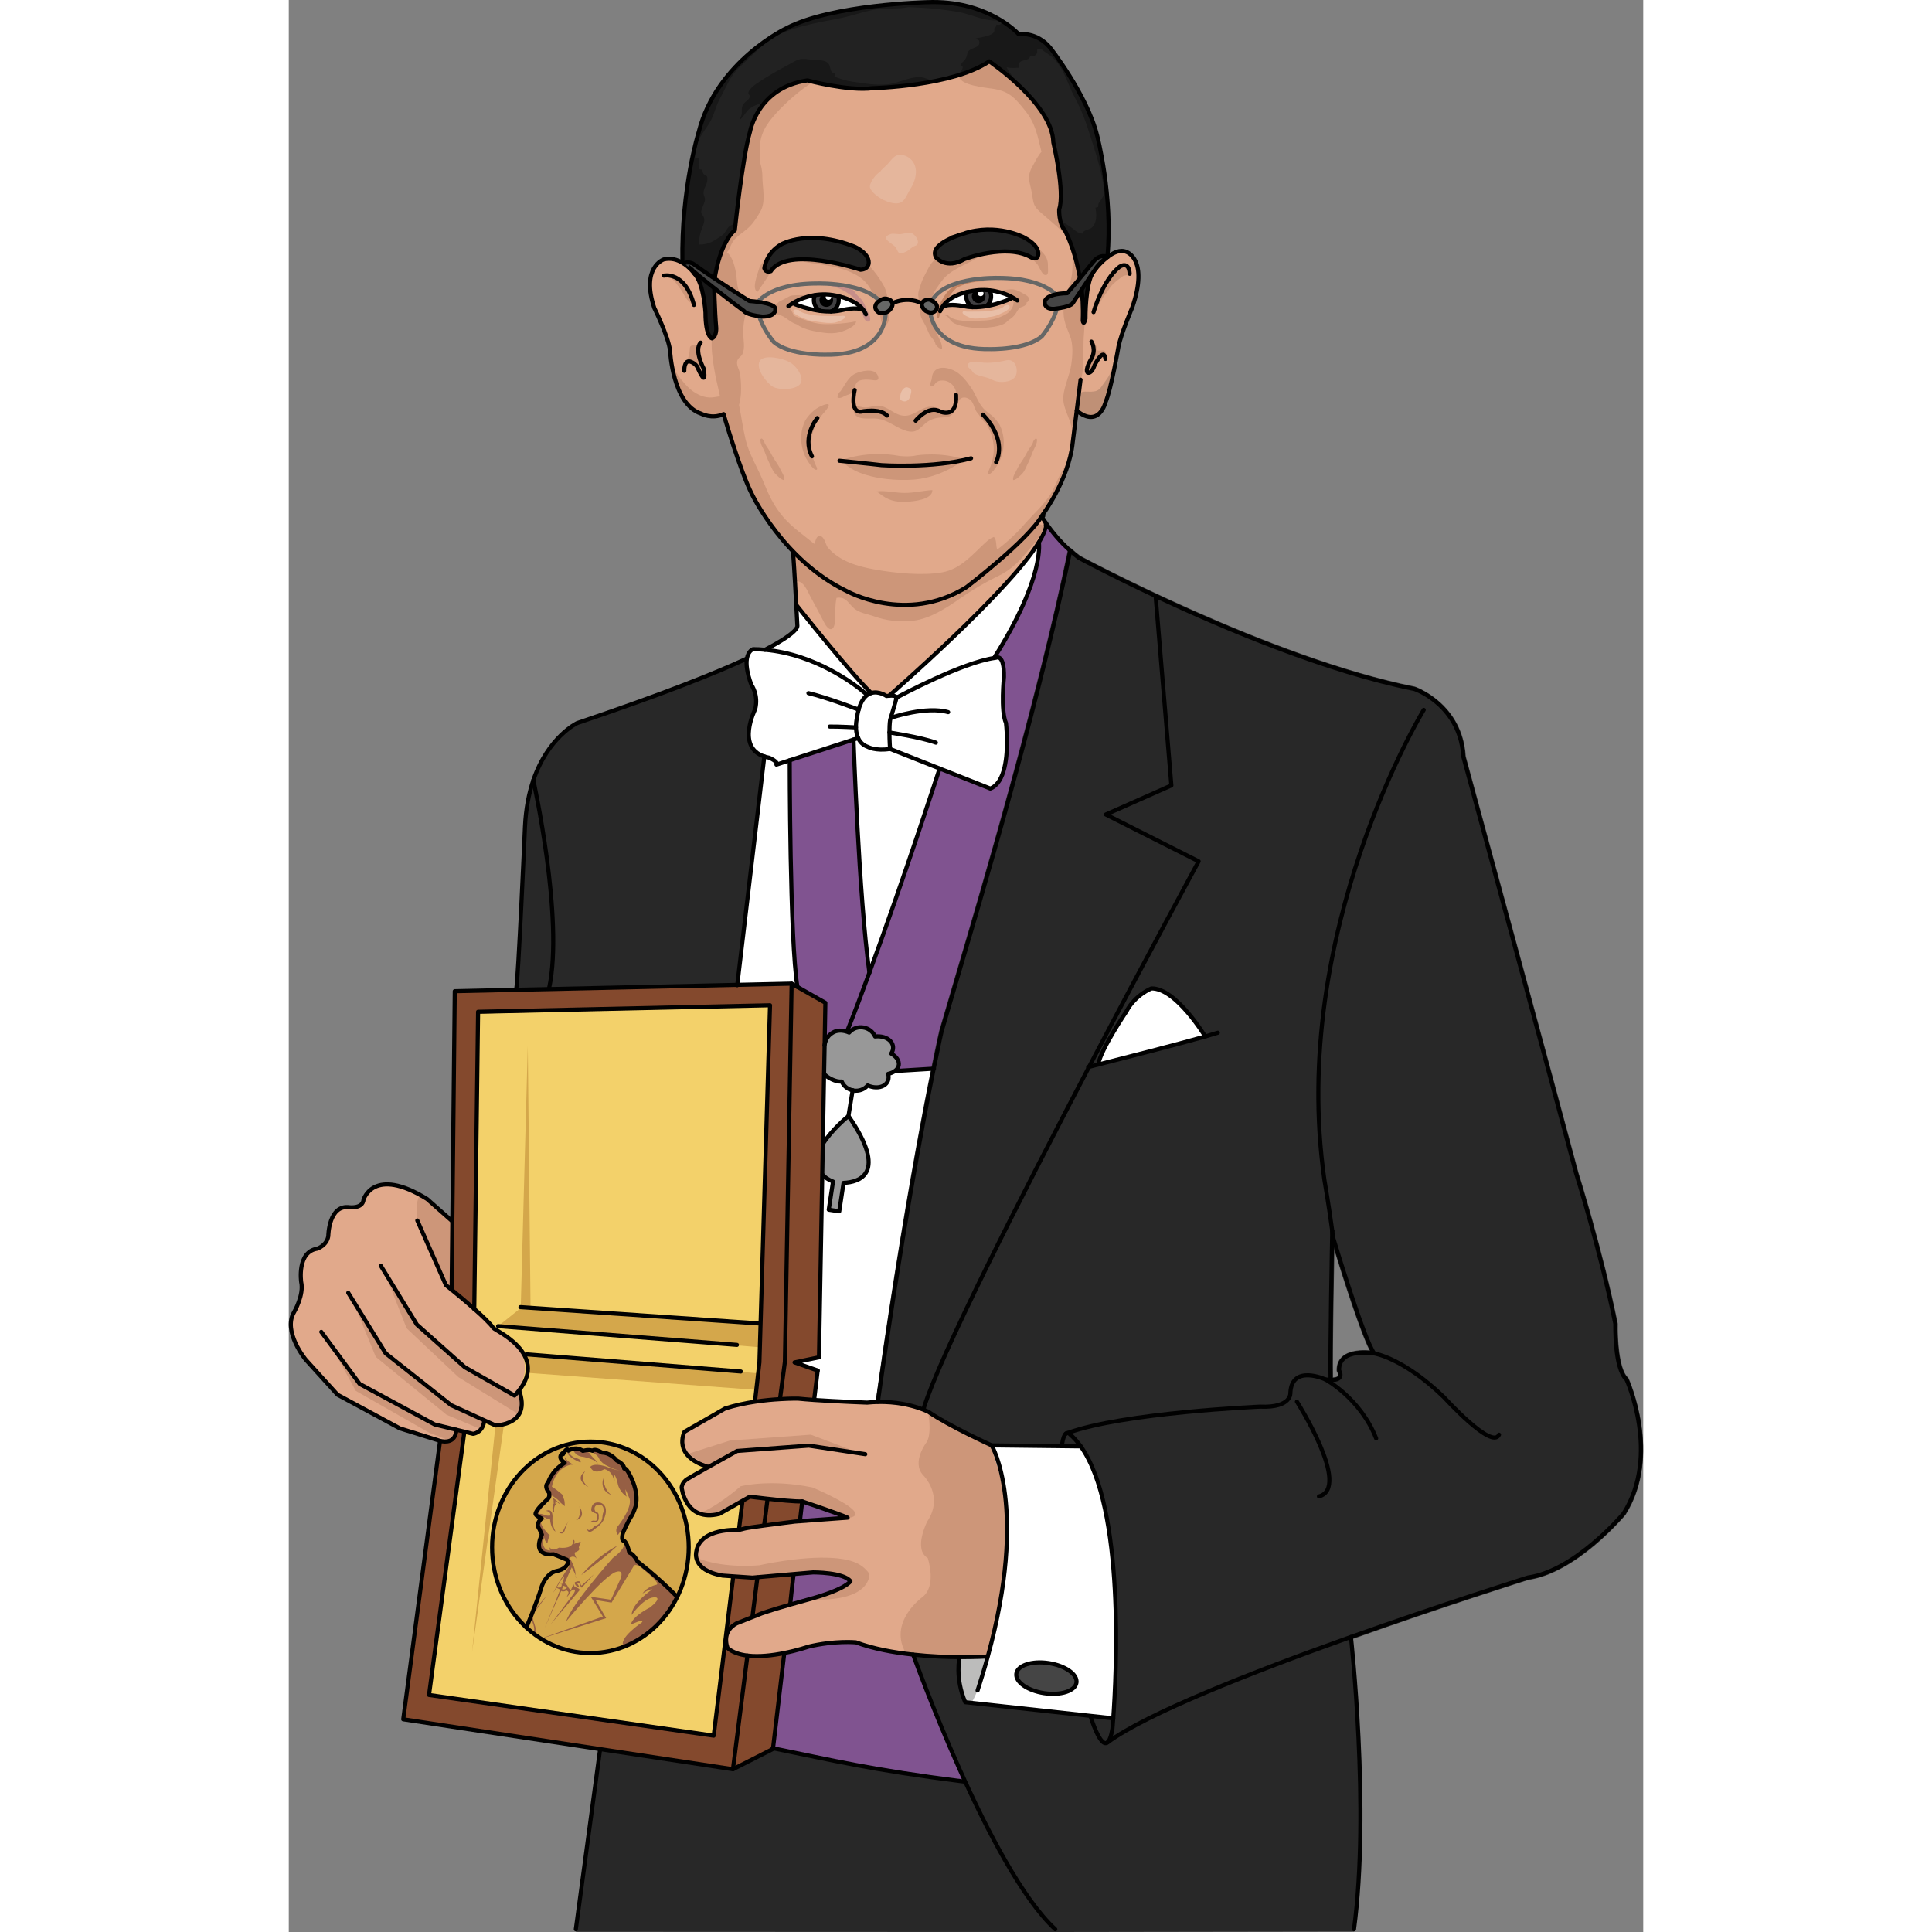 <?xml version="1.0" encoding="utf-8"?>
<!-- Created by: Science Figures, www.sciencefigures.org, Generator: Science Figures Editor -->
<!DOCTYPE svg PUBLIC "-//W3C//DTD SVG 1.1//EN" "http://www.w3.org/Graphics/SVG/1.1/DTD/svg11.dtd">
<svg version="1.1" xmlns="http://www.w3.org/2000/svg" xmlns:xlink="http://www.w3.org/1999/xlink" 
	 width="800px" height="800px" viewBox="0 0 329.797 470.428" enable-background="new 0 0 329.797 470.428"
	 xml:space="preserve">
<rect x="0" y="0" width="329.797" height="470.428" fill="#808080" stroke="none"/>
<g id="Layer_2">
</g>
<g id="Layer_3">
</g>
<g id="Layer_1">
	<g>
		<g>
			<g>
				<path fill="#FFFFFF" d="M157.036,260.209l-9.37,0.575l-0.031-0.041c-0.441,0.348-1.025,0.589-1.691,0.731
					c0.324,1.156-0.04,2.268-1.116,2.874c-1.077,0.602-2.563,0.535-3.874-0.052c-0.785,0.929-2.057,1.452-3.413,1.248
					c-0.083-0.015-0.167-0.026-0.246-0.063c-1.252-0.25-2.208-1.088-2.656-2.143c-1.426,0.174-3.428-0.907-4.265-1.814l-0.035-0.005
					l-0.309,17.061c2.191-3.539,5.992-6.624,6.243-6.83c0.013-0.011,0.013-0.011,0.013-0.011c9.747,14.056,2.606,16.139-1.2,16.281
					l-1.047,6.921l-2.557-0.389l1.037-6.85c-1.239-0.492-1.894-0.993-2.536-1.649l-0.085-0.001l-0.804,44.446l-5.943,1.24
					l5.638,1.973l-0.844,6.94l-0.021,0.229c5.442,0.373,12.884,0.647,12.884,0.647c0.913-0.092,1.796-0.141,2.639-0.158
					l-0.005-0.049C149.099,301.224,154.323,273.547,157.036,260.209z"/>
				<path fill="#805390" d="M184.325,127.298l-0.013-0.003c0.184,1.113-0.451,2.743-1.68,4.748c0,0,1.548,8.337-10.733,27.902
					l0.035,0.249c0.112-0.02,0.226-0.039,0.324-0.049c0,0,1.955-1.09,1.884,4.677c0,0-0.845,8.232,0.489,11.231
					c0,0,0.754,6.187-0.388,10.929c-0.574,2.334-1.604,4.318-3.427,5.028l-12.339-4.886c0,0-8.616,26.618-17.099,49.703
					c-1.811,4.971-3.635,9.78-5.362,14.117l-0.103,0.275c0.187,0.056,0.359,0.129,0.529,0.202c0.784-0.926,2.058-1.452,3.425-1.244
					c1.356,0.205,2.415,1.082,2.891,2.201c1.425-0.174,2.865,0.202,3.716,1.098c0.848,0.894,0.867,2.066,0.216,3.061
					c1.245,0.7,1.998,1.752,1.838,2.81c-0.085,0.561-0.412,1.034-0.894,1.397l0.031,0.041l9.37-0.575
					c1.216-6.021,1.928-9.114,1.928-9.114c3.468-11.981,10.865-36.252,18.19-63.335c4.766-17.575,9.504-36.337,13.126-53.673
					C187.76,131.846,185.808,129.47,184.325,127.298z"/>
				<path fill="#805390" d="M137.609,369.727l-14.133,1.05l0.688-5.883C126.666,365.726,134.842,368.496,137.609,369.727z"/>
				<path fill="#805390" d="M137.863,384.687c0,0-1.209,2.233-11.606,5.068c-1.712,0.456-3.254,0.897-4.605,1.282l0.9-8.063
					c0.021-0.139-0.004-0.255-0.071-0.363l4.878-0.413C127.358,382.198,135.96,382.139,137.863,384.687z"/>
				<path fill="#805390" d="M152.011,402.303c0.438,1.13,4.646,15.105,12.499,31.029c-21.462-2.73-30.269-3.976-43.319-6.626
					l-4.227-0.847l2.823-23.873c0.023-0.152-0.02-0.299-0.104-0.429c3.307-0.693,5.743-1.542,5.743-1.542
					c6.898-1.652,12.326-1.128,12.326-1.128c4.331,1.614,9.37,2.571,14.212,3.109C151.952,402.086,151.96,402.203,152.011,402.303z"
					/>
				<path fill="#282828" d="M113.553,172.715c0.041-0.154,1.579-2.466,1.608-2.618l-2.539-3.403
					c-1.053-2.854-1.257-4.783-1.102-6.077l-0.042-0.229c-7.805,3.611-20.525,8.679-41.238,15.664c0,0-11.836,5.539-12.733,25.301
					c0,0-1.66,37.968-2.149,39.466l26.805,22.676l27.033-23.597l6.596-55.701C108.883,181.952,113.553,172.715,113.553,172.715z"/>
				<path fill="#282828" d="M175.435,434.967c-23.342-2.955-42.556-6.265-57.618-9.301C90.64,420.187,76.98,415.6,76.98,415.6
					l-1.177,10.352l-5.876,44.422l116.814,0.054"/>
				<path fill="#282828" d="M326.254,335.637c-0.034-0.077-0.085-0.145-0.148-0.2c-2.281-2.023-2.573-10.096-2.493-13.036
					c0.001-0.045-0.003-0.092-0.012-0.137c-3.529-17.489-9.512-36.554-9.565-36.717c-5.686-21.409-26.748-98.811-27.453-101.399
					c-0.764-12.886-12.189-16.915-12.381-16.974c-35.325-7.029-81.116-31.656-81.497-31.854c-0.67-0.512-1.336-1.06-1.978-1.629
					c-0.019-0.021-0.04-0.041-0.063-0.061l-0.101-0.084c-0.251-0.211-0.625-0.182-0.84,0.066c-0.159,0.183-0.188,0.433-0.095,0.641
					c-7.79,37.236-20.899,81.601-27.949,105.464c-1.304,4.412-2.423,8.202-3.303,11.246c-0.071,0.307-7.179,31.362-15.29,88.905
					c-0.037,0.256-0.193,1.641-0.193,1.641s8.219-0.146,12.126,2.063l3.907,2.208l12.217,6.157c0,0,4.35,9.175,3.543,24.506
					c0,0-0.602,14.899-4.609,26.896c0,0-10.111-0.088-18.057-0.459c0,0,12.337,39.703,34.499,67.547l72.863-0.108
					c0.832-6.383,3.509-20.923-0.367-71.223c22.488-8,42.441-14.272,42.801-14.389c11.688-1.662,23.168-15.217,23.698-15.858
					C334.65,354.406,326.338,335.824,326.254,335.637z M263.163,328.811c-1.716-0.14-4.778-0.127-6.586,1.423
					c-0.987,0.848-1.471,2.019-1.435,3.483c0.003,0.108,0.036,0.217,0.093,0.307c0.133,0.213,0.352,0.737,0.178,1.002
					c-0.121,0.185-0.489,0.338-1.156,0.374c-0.094-6.064,0.183-22.777,0.333-30.989C256.46,310.481,260.816,324.264,263.163,328.811
					z"/>
				<polygon fill="#84492D" points="119.973,408.263 119.982,408.261 128.867,334.02 123.646,331.731 129.094,330.498 
					130.65,244.168 122.446,239.507 40.413,241.346 39.667,313.349 39.456,313.551 36.79,351.199 27.869,418.633 108.149,430.789 
					117.892,425.86 				"/>
				<polygon fill="#F3D16A" points="116.863,245.106 46.48,246.789 45.018,318.642 45.327,335.896 42.414,352.987 34.103,412.505 
					103.195,422.524 114.49,333.389 116.232,279.751 				"/>
				<path fill="#E1A98B" d="M171.146,351.938c0,0-10.343-4.681-15.357-8.142c0,0-5.981-3.188-14.982-2.27
					c0,0-12.188-0.453-16.782-0.965c0,0-9.512-0.232-17.76,2.387l-9.905,5.672c0,0-3.176,5.871,5.805,8.579l0,0
					c-2.37,1.331-4.567,2.579-5.128,2.937c-1.348,0.861-1.379,2.072-1.379,2.072s0.891,8.5,9.167,6.408l7.458-4.195
					c0,0,9.437,1.254,12.735,1.156c0,0,8.484,2.817,11.048,3.966l-12.849,0.943c0,0-10.594,1.291-12.105,1.666
					c-1.511,0.375-1.511,0.375-1.511,0.375s-9.474-0.671-10.374,5.278c0,0-1.292,4.517,6.417,5.837l7.236,0.501l14.78-1.276
					c0,0,7.458-0.058,9.102,2.153c0,0-1.042,1.932-10.057,4.385c-8.023,2.183-11.541,3.439-11.541,3.439l-6.13,2.427
					c-3.916,2.122-2.176,6.041-2.176,6.041c5.479,4.561,19.654-0.367,19.654-0.367c6.478-1.542,11.574-1.053,11.574-1.053
					c12.738,4.732,31.994,3.443,31.994,3.443S180.298,371.52,171.146,351.938z"/>
				<path fill="#E1A98B" d="M56.086,338.568l-0.23-0.133c5.814-9.883-5.634-14.468-6.064-15.093
					c-1.255-1.815-7.337-7.307-10.336-9.792l0.444-15.905l-6.22-5.695c-13.109-8.109-15.474,0.16-15.474,0.16
					c-0.195,2.199-3.345,1.861-3.345,1.861c-5.171-0.782-5.235,7.002-5.235,7.002c-0.35,2.312-2.691,3.073-2.691,3.073
					c-4.99,0.774-3.916,8.094-3.916,8.094c0.739,3.153-1.721,7.343-1.721,7.343c-2.846,4.74,2.847,11.603,2.847,11.603l7.749,8.532
					l15.16,8.182l9.237,2.871c0,0,4.251,1.663,4.513-2.521l-0.001-0.015l4.063,0.991c0,0,2.234-0.187,2.693-2.952l-3.816-2.105
					l6.583,3.009C50.327,347.081,59.136,347.063,56.086,338.568z"/>
				<path fill="#CD9679" d="M39.986,313.708l-0.182-12.405l0.095-3.657l-6.22-5.695c-0.606-0.376-1.184-0.705-1.745-1.014
					c-1.475,2.194-0.37,7.189-0.37,7.189l6.692,14.788L39.986,313.708z"/>
				<path fill="#CD9679" d="M22.964,308.861l5.74,14.576l12.61,11.899l14.667,9.054c0,0,1.948-2.837-0.125-5.955l-1.133,1.497
					l-11.944-7.107l-11.594-10.26L22.964,308.861z"/>
				<path fill="#CD9679" d="M15.501,316.53l5.683,13.862l17.225,14.09l8.478,3.561c0,0,0.946-0.614,0.521-2.198l-8.048-3.875
					l-15.702-12.247L15.501,316.53z"/>
				<path fill="#CD9679" d="M9.854,326.874l7.044,9.891l18.294,10.172l5.612,1.215c0,0-0.12,1.989-1.637,2.613l-4.933-1.885
					l-17.909-10.208L9.854,326.874z"/>
				<polygon fill="#D4A74B" points="114.659,328.054 51.192,322.732 56.54,318.458 114.893,322.297 				"/>
				<polygon fill="#D4A74B" points="58.869,318.412 58.194,254.652 56.485,318.288 				"/>
				<polygon fill="#D4A74B" points="114.354,334.4 57.946,329.839 58.37,334.295 113.745,338.423 				"/>
				<path fill="#D4A74B" d="M50.327,347.081l-5.709,55.212l7.826-55.814C52.443,346.479,51.29,347.536,50.327,347.081z"/>
				<path fill="#FFFFFF" d="M200.906,418.242l-35.927-3.72c-1.211-0.527-1.639-11.025-1.639-11.025l6.081-0.697
					c7.355-31.15,1.726-50.862,1.726-50.862l21.851,0.524C192.997,352.461,203.616,362.772,200.906,418.242z"/>
				<path fill="#FFFFFF" d="M223.153,252.367c0,0-7.144-11.834-13.114-11.689c0,0-3.964,1.54-6.099,5.627
					c0,0-6.189,9.127-6.864,12.905L223.153,252.367z"/>
				<path fill="#BCBCBB" d="M170.348,403.256l-6.742,0.21l-0.266,0.03c0,0,0.427,10.498,1.639,11.025l1.241,0.129
					C167.32,412.863,168.704,409.482,170.348,403.256z"/>
				<path fill="#CD9679" d="M150.346,402.691c10.13,1.289,19.734,0.648,19.734,0.648s4.542-14.165,4.852-29.408
					c-0.057-7.417-1.218-15.211-4.421-22.284c-2.294-1.062-10.441-4.896-14.723-7.852c0,0-0.057-0.029-0.137-0.069
					c0.408,2.354,0.728,5.733-0.363,7.462c0,0-3.704,4.834-0.861,7.962c0,0,5.253,5.037,1.023,11.334c0,0-3.47,6.796,0.132,8.884
					c0,0,2.352,6.957-1.458,9.633C154.125,389.002,145.77,395.103,150.346,402.691z"/>
				<path fill="#CD9679" d="M126.706,389.408c-0.014,0.002-0.027,0.007-0.042,0.011c15.389,0.841,14.723-6.225,14.723-6.225
					c-1.465-1.908-3.263-3.463-8.942-3.839c-7.846-0.52-17.892,1.782-17.892,1.782c-7.208,0.546-12.548-0.633-15.334-1.89
					c0.273,1.441,1.54,3.561,6.427,4.397l7.236,0.501l14.78-1.276c0,0,7.458-0.058,9.102,2.153
					C136.763,385.023,135.721,386.955,126.706,389.408z"/>
				<path fill="#CD9679" d="M104.825,368.617l7.458-4.195c0,0,9.437,1.254,12.735,1.156c0,0,8.484,2.817,11.048,3.966l-1.979,0.145
					c11.627,0.152-6.555-7.503-6.555-7.503c-10.349-2.146-17.499-0.292-17.499-0.292c-3.457,2.951-7.514,5.739-10.14,6.6
					C101.142,368.999,102.751,369.14,104.825,368.617z"/>
				<polygon fill="#CD9679" points="102.165,357.199 97.365,353.951 107.43,350.76 127.112,349.329 139.195,353.896 
					126.788,352.475 109.368,353.031 				"/>
				<path fill="#FFFFFF" d="M174.631,176.053c-1.334-2.999-0.489-11.231-0.489-11.231c0.071-5.767-1.884-4.677-1.884-4.677
					c-7.889,0.934-23.429,9.276-24.285,9.738c0-0.026-0.009-0.026-0.029,0.006c0.009-0.231-0.268-0.692-2.417-0.419
					c0,0-2.563-1.786-4.69-0.231c-1.85-1.595-13.45-11.092-27.785-11.174c0,0-3.26,1.007-0.41,8.687c0,0,1.827,2.48,0.91,5.963
					c0,0-5.172,10.22,3.395,11.777c0,0,2.382,1.006,1.787,1.693l19.909-6.472c0.421,0.918,1.141,1.727,2.356,2.15
					c0,0,1.871,1.062,5.401,0.49l24.415,9.657C176.325,189.852,174.631,176.053,174.631,176.053z"/>
				<path fill="#FFFFFF" d="M141.817,168.749l-1.617-0.086c-2.103-1.78-11.737-9.344-24.26-10.45
					c8.526-4.402,7.897-5.872,7.897-5.872c-0.08-1.559-0.187-3.35-0.279-5.068C123.559,147.273,136.706,163.852,141.817,168.749z"/>
				<g>
					<path fill="#FFFFFF" d="M182.633,132.043c0,0,1.548,8.337-10.733,27.902l0.035,0.249c-7.966,1.105-23.074,9.208-23.961,9.683
						c-0.014,0.01-0.016,0.021-0.028,0.02c-0.013,0.009-0.013,0.009-0.013,0.009l-1.762-0.498
						C146.17,169.408,175.218,144.133,182.633,132.043z"/>
				</g>
				<path fill="#989898" d="M137.295,265.481c-1.252-0.25-2.208-1.088-2.656-2.143c-1.426,0.174-3.428-0.907-4.265-1.814
					l-0.035-0.005l0.136-7.169c0.337-1.593,1.056-2.395,2.093-2.981c0.932-0.526,2.176-0.544,3.344-0.15
					c0.187,0.056,0.359,0.129,0.529,0.202c0.784-0.926,2.058-1.452,3.425-1.244c1.356,0.205,2.415,1.082,2.891,2.201
					c1.425-0.174,2.865,0.202,3.716,1.098c0.848,0.894,0.867,2.066,0.216,3.061c1.245,0.7,1.998,1.752,1.838,2.81
					c-0.085,0.561-0.412,1.034-0.894,1.397c-0.441,0.348-1.025,0.589-1.691,0.731c0.324,1.156-0.04,2.268-1.116,2.874
					c-1.077,0.602-2.563,0.535-3.874-0.052c-0.785,0.929-2.057,1.452-3.413,1.248C137.458,265.529,137.374,265.518,137.295,265.481z
					"/>
				<path fill="#FFFFFF" d="M146.401,182.353l12.076,4.771c0,0-8.616,26.618-17.099,49.703c-2.582-18.628-3.867-56.747-3.867-56.747
					l1.138-0.361c0.409,0.915,1.14,1.718,2.352,2.144C141,181.863,142.871,182.924,146.401,182.353z"/>
				<path fill="#989898" d="M136.273,271.751c0.013-0.011,0.013-0.011,0.013-0.011c9.747,14.056,2.606,16.139-1.2,16.281
					l-1.047,6.921l-2.557-0.389l1.037-6.85c-1.239-0.492-1.894-0.993-2.536-1.649l-0.085-0.001l0.133-7.473
					C132.222,275.042,136.022,271.957,136.273,271.751z"/>
				<path fill="#805390" d="M141.377,236.827c-1.811,4.971-3.635,9.78-5.362,14.117l-0.103,0.275
					c-1.168-0.394-2.413-0.376-3.344,0.15c-1.038,0.587-1.756,1.389-2.093,2.981l0.18-10.18l-6.802-3.866
					c-1.888-11.233-1.877-55.179-1.877-55.179l15.534-5.046C137.51,180.08,138.796,218.199,141.377,236.827z"/>
				<path fill="#FFFFFF" d="M123.854,240.305l-1.412-0.795l-13.232,0.295l6.582-55.613c0.358,0.126,0.746,0.222,1.159,0.297
					c0,0,2.379,1.005,1.788,1.694l3.238-1.056C121.976,185.126,121.966,229.072,123.854,240.305z"/>
				<path fill="#E1A98B" d="M145.528,169.47c0,0-1.848-1.29-3.711-0.721c-5.111-4.897-18.259-21.476-18.259-21.476
					c-0.181-3.469-0.509-13.21-0.509-13.21c4.865,4.106,18.335,19.219,33.904,5.991c0,0,15.58-8.654,23.253-20.765
					c0,0,1.099,3.597,4.118,8.009l-0.013-0.003c0.184,1.113-0.451,2.743-1.68,4.748c-7.415,12.09-36.462,37.365-36.462,37.365
					C145.975,169.415,145.766,169.434,145.528,169.47z"/>
				
					<ellipse transform="matrix(0.989 0.15 -0.15 0.989 63.213 -23.023)" fill="#454545" cx="184.558" cy="408.445" rx="7.401" ry="3.701"/>
				<polyline fill="none" stroke="#010101" stroke-linecap="round" stroke-linejoin="round" stroke-miterlimit="10" points="
					120.625,402.739 117.893,425.853 108.153,430.792 27.87,418.637 36.791,351.199 				"/>
				<polyline fill="none" stroke="#010101" stroke-linecap="round" stroke-linejoin="round" stroke-miterlimit="10" points="
					122.898,383.469 122.51,386.757 122.105,390.552 				"/>
				<polyline fill="none" stroke="#010101" stroke-linecap="round" stroke-linejoin="round" stroke-miterlimit="10" points="
					125.023,365.579 124.751,367.86 124.453,370.394 124.45,370.407 				"/>
				<polyline fill="none" stroke="#010101" stroke-linecap="round" stroke-linejoin="round" stroke-miterlimit="10" points="
					108.19,384.101 106.415,398.566 103.466,422.623 34.147,412.712 42.717,348.87 				"/>
				
					<line fill="none" stroke="#010101" stroke-linecap="round" stroke-linejoin="round" stroke-miterlimit="10" x1="110.448" y1="365.659" x2="109.61" y2="372.467"/>
				<path fill="none" stroke="#010101" stroke-linecap="round" stroke-linejoin="round" stroke-miterlimit="10" d="M194.651,259.822
					c0,0,0.076-0.013,0.202-0.043c0.343-0.094,1.126-0.292,2.228-0.576c5.478-1.385,18.877-4.794,26.073-6.83
					c1.22-0.351,2.267-0.667,3.058-0.914"/>
				<path fill="none" stroke="#010101" stroke-linecap="round" stroke-linejoin="round" stroke-miterlimit="10" d="M197.082,259.203
					c0.668-3.766,6.857-12.903,6.857-12.903c2.139-4.081,6.106-5.622,6.106-5.622c5.96-0.144,13.109,11.695,13.109,11.695"/>
				<path fill="none" stroke="#010101" stroke-linecap="round" stroke-linejoin="round" stroke-miterlimit="10" d="M276.354,172.852
					c0,0-32.885,53.821-24.2,114.35c0,0,1.155,6.683,1.925,12.52"/>
				<path fill="none" stroke="#010101" stroke-linecap="round" stroke-linejoin="round" stroke-miterlimit="10" d="M254.079,299.722
					c0,0-0.004,0.024-0.001,0.085c-0.038,1.696-0.574,29.025-0.407,36.194"/>
				<path fill="none" stroke="#010101" stroke-linecap="round" stroke-linejoin="round" stroke-miterlimit="10" d="M186.636,469.766
					c-15.986-14.719-34.605-66.885-34.605-66.885"/>
				<path fill="none" stroke="#010101" stroke-linecap="round" stroke-linejoin="round" stroke-miterlimit="10" d="M258.625,398.592
					c0,0,4.671,41.996,0.751,71.174"/>
				<path fill="none" stroke="#010101" stroke-linecap="round" stroke-linejoin="round" stroke-miterlimit="10" d="M245.473,341.293
					c0,0,13.354,20.928,5.364,23.075"/>
				<path fill="none" stroke="#010101" stroke-linecap="round" stroke-linejoin="round" stroke-miterlimit="10" d="M252.4,335.881
					c0,0,8.528,4.576,12.365,14.356"/>
				<path fill="none" stroke="#010101" stroke-linecap="round" stroke-linejoin="round" stroke-miterlimit="10" d="M264.308,329.558
					c0.083,0.011,7.097,1.099,17.019,10.703c0,0,11.686,12.891,13.359,9.078"/>
				<path fill="none" stroke="#010101" stroke-linecap="round" stroke-linejoin="round" stroke-miterlimit="10" d="M59.547,189.971
					c0,0,7.486,33.727,3.847,50.611"/>
				
					<line fill="none" stroke="#010101" stroke-linecap="round" stroke-linejoin="round" stroke-miterlimit="10" x1="111.674" y1="403.123" x2="108.153" y2="430.792"/>
				
					<line fill="none" stroke="#010101" stroke-linecap="round" stroke-linejoin="round" stroke-miterlimit="10" x1="114.104" y1="384.098" x2="112.901" y2="393.648"/>
				
					<line fill="none" stroke="#010101" stroke-linecap="round" stroke-linejoin="round" stroke-miterlimit="10" x1="116.552" y1="365.197" x2="115.764" y2="371.294"/>
				
					<line fill="none" stroke="#010101" stroke-linecap="round" stroke-linejoin="round" stroke-miterlimit="10" x1="57.933" y1="329.774" x2="110.077" y2="333.958"/>
				
					<line fill="none" stroke="#010101" stroke-linecap="round" stroke-linejoin="round" stroke-miterlimit="10" x1="50.965" y1="322.904" x2="109.124" y2="327.476"/>
				
					<line fill="none" stroke="#010101" stroke-linecap="round" stroke-linejoin="round" stroke-miterlimit="10" x1="114.332" y1="322.24" x2="56.412" y2="318.278"/>
				<path fill="none" stroke="#010101" stroke-linecap="round" stroke-linejoin="round" stroke-miterlimit="10" d="M31.296,297.173
					l6.961,15.741c0,0,0.542,0.435,1.397,1.135c1.366,1.107,3.517,2.894,5.51,4.667c2.029,1.791,3.911,3.585,4.628,4.628
					c0.429,0.628,13.459,6.249,6.275,15.212c-0.318,0.414-0.686,0.832-1.104,1.256l-12.106-6.906l-11.665-10.38l-8.762-14.296"/>
				<path fill="none" stroke="#010101" stroke-linecap="round" stroke-linejoin="round" stroke-miterlimit="10" d="M14.479,314.789
					l9.117,14.75l15.94,12.609l8.159,3.728l2.629,1.201c0,0,8.81-0.015,5.766-8.507"/>
				<path fill="none" stroke="#010101" stroke-linecap="round" stroke-linejoin="round" stroke-miterlimit="10" d="M7.916,324.306
					l9.337,12.667l18.253,9.87l5.302,1.289l1.973,0.48l2.088,0.514c0,0,2.23-0.188,2.699-2.952"/>
				<path fill="none" stroke="#010101" stroke-linecap="round" stroke-linejoin="round" stroke-miterlimit="10" d="M40.805,348.156
					c-0.203,3.193-2.728,2.981-3.915,2.704c-0.363-0.092-0.604-0.189-0.604-0.189l-9.237-2.87l-15.162-8.184l-7.747-8.535
					c0,0-5.69-6.858-2.844-11.598c0,0,2.46-4.19,1.721-7.343c0,0-1.071-7.316,3.915-8.094c0,0,2.341-0.766,2.691-3.073
					c0,0,0.071-7.789,5.233-7.006c0,0,3.149,0.343,3.348-1.854c0,0,2.371-8.268,15.476-0.163l5.988,5.286"/>
				
					<line fill="none" stroke="#010101" stroke-linecap="round" stroke-linejoin="round" stroke-miterlimit="10" x1="75.803" y1="425.952" x2="69.892" y2="469.766"/>
				<path fill="none" stroke="#010101" stroke-linecap="round" stroke-linejoin="round" stroke-miterlimit="10" d="M164.51,433.81
					c-23.342-2.956-31.631-5.108-46.693-8.144"/>
				<path fill="none" stroke="#010101" stroke-linecap="round" stroke-linejoin="round" stroke-miterlimit="10" d="M195.212,417.886
					c0,0,2.361,7.865,4.131,6.381c0,0,0,0,0.002-0.013c0.459-0.381,0.88-1.388,1.206-3.31c0,0,0.089-0.91,0.201-2.535
					c0.76-10.556,2.883-51.103-7.906-66.228c-0.811-1.144-1.696-2.131-2.655-2.957c0,0-0.236-0.292-0.563-0.294
					c-0.119-0.018-0.259,0.022-0.413,0.147c-0.333,0.276-0.698,1-0.947,2.643"/>
				<path fill="none" stroke="#010101" stroke-linecap="round" stroke-linejoin="round" stroke-miterlimit="10" d="M183.711,125.613
					c0,0-2.405-2.727,0.614,1.685c1.483,2.172,3.435,4.547,5.955,6.79c0.653,0.586,1.334,1.151,2.064,1.713
					c0,0,7.468,4.038,18.725,9.318c16.65,7.826,41.636,18.385,63.013,22.644c0,0,1.853,0.62,4.091,2.225
					c3.273,2.333,7.388,6.729,7.818,14.264c0,0,21.647,79.534,27.465,101.451c0,0,5.989,19.025,9.557,36.682
					c0,0-0.303,10.844,2.701,13.501c0,0,8.359,18.309-0.709,32.644c0,0-11.673,13.941-23.271,15.578
					c0,0-83.274,26.082-102.378,40.162"/>
				<path fill="none" stroke="#010101" stroke-linecap="round" stroke-linejoin="round" stroke-miterlimit="10" d="M167.715,411.618
					c0.933-2.863,1.762-5.608,2.478-8.25c9.986-36.302,0.949-51.429,0.949-51.429l21.705,0.244"/>
				<path fill="none" stroke="#010101" stroke-linecap="round" stroke-linejoin="round" stroke-miterlimit="10" d="M163.336,403.497
					c0,0-1.188,4.957,1.369,10.976l30.52,3.332l5.528,0.606"/>
				<path fill="none" stroke="#010101" stroke-linecap="round" stroke-linejoin="round" stroke-miterlimit="10" d="M254.078,299.807
					c0.078,0.521,0.147,1.032,0.207,1.526c0,0,7.505,24.995,10.023,28.224c0,0-8.705-1.574-8.56,4.141c0,0,1.551,2.451-2.078,2.314
					c-0.363-0.019-0.783-0.056-1.27-0.132c0,0-8.143-3.751-8.519,3.225c0,0,0.43,3.75-7.391,3.407c0,0-33.285,1.446-46.862,6.42
					c-0.14,0.041-0.281,0.093-0.413,0.147"/>
				<path fill="none" stroke="#010101" stroke-linecap="round" stroke-linejoin="round" stroke-miterlimit="10" d="M140.377,354.083
					L126.629,352l-17.473,1.297c0,0-3.666,2.036-6.991,3.905c-2.367,1.333-4.563,2.582-5.128,2.935
					c-1.346,0.855-1.372,2.066-1.372,2.066s0.878,8.505,9.164,6.415l5.533-3.117l1.915-1.074c0,0,1.825,0.24,4.159,0.496
					c0.047,0.007,0.095,0.014,0.145,0.011c2.93,0.334,6.608,0.708,8.442,0.646c0,0,8.479,2.816,11.044,3.959l-11.615,0.856
					l-1.231,0.095c0,0-4.003,0.488-7.432,0.956c-2.161,0.291-4.102,0.571-4.683,0.713c-1.125,0.28-1.415,0.346-1.478,0.361
					c-0.026,0.009-0.026,0.009-0.026,0.009s-9.474-0.67-10.374,5.279c0,0-1.293,4.523,6.417,5.837l2.563,0.179l4.672,0.32
					l1.222-0.107l8.778-0.764l4.782-0.408c0,0,7.454-0.052,9.103,2.156c0,0-1.048,1.936-10.057,4.392
					c-1.727,0.468-3.251,0.895-4.563,1.28c-4.807,1.377-6.982,2.155-6.982,2.155l-2.225,0.879l-3.91,1.551
					c-1.696,0.922-2.325,2.177-2.496,3.308c-0.223,1.474,0.33,2.725,0.33,2.725c1.242,1.04,2.935,1.589,4.811,1.812
					c2.867,0.349,6.164-0.052,8.913-0.609c3.375-0.67,5.931-1.561,5.931-1.561c6.476-1.55,11.572-1.058,11.572-1.058
					c4.238,1.578,9.21,2.489,13.941,2.986c4.163,0.461,8.145,0.601,11.305,0.615c4.037,0.016,6.741-0.158,6.741-0.158"/>
				
					<line fill="none" stroke="#010101" stroke-linecap="round" stroke-linejoin="round" stroke-miterlimit="10" x1="128.789" y1="333.713" x2="127.945" y2="340.653"/>
				<path fill="none" stroke="#010101" stroke-linecap="round" stroke-linejoin="round" stroke-miterlimit="10" d="M211.069,145.119
					l3.832,46.13l-15.95,7.076l22.595,11.402c0,0-12.464,22.934-26.691,50.051c-16.953,32.339-36.425,70.623-40.253,83.135"/>
				<polyline fill="none" stroke="#010101" stroke-linecap="round" stroke-linejoin="round" stroke-miterlimit="10" points="
					129.093,330.5 123.15,331.74 128.789,333.713 				"/>
				<path fill="none" stroke="#010101" stroke-linecap="round" stroke-linejoin="round" stroke-miterlimit="10" d="M171.143,351.939
					c0,0-10.339-4.679-15.35-8.141c0,0-0.461-0.239-1.312-0.575c-0.298-0.118-0.656-0.246-1.049-0.379
					c-2.13-0.721-5.604-1.564-9.985-1.473c-0.843,0.018-1.726,0.066-2.639,0.158c0,0-7.442-0.274-12.884-0.647
					c-1.517-0.109-2.888-0.219-3.893-0.324c0,0-1.733-0.04-4.374,0.118c-0.012,0-0.024-0.003-0.038,0.006
					c-1.716,0.093-3.812,0.275-6.054,0.617c-2.367,0.359-4.89,0.877-7.293,1.646l-9.913,5.677c0,0-3.176,5.869,5.807,8.58"/>
				<path fill="none" stroke="#010101" stroke-linecap="round" stroke-linejoin="round" stroke-miterlimit="10" d="M111.476,160.384
					c-7.798,3.613-20.525,8.681-41.232,15.67c0,0-7.057,3.299-10.696,13.917c-1.069,3.124-1.833,6.89-2.039,11.383
					c0,0-1.66,37.964-2.142,39.461"/>
				<path fill="none" stroke="#010101" stroke-linecap="round" stroke-linejoin="round" stroke-miterlimit="10" d="M147.934,169.894
					l-0.001,0.012c-0.086,0.17,0.007,0.112,0.013-0.009C147.945,169.896,147.945,169.896,147.934,169.894"/>
				<path fill="none" stroke="#010101" stroke-linecap="round" stroke-linejoin="round" stroke-miterlimit="10" d="M147.937,169.882
					c0.018-0.204-0.215-0.592-1.766-0.474c-0.196,0.006-0.404,0.025-0.642,0.062c0,0-1.848-1.29-3.711-0.721
					c-0.306,0.089-0.634,0.247-0.934,0.469c-0.831,0.579-1.604,1.679-2.136,3.57c-0.164,0.607-0.307,1.303-0.425,2.087
					c0,0-0.656,2.725,0.326,4.844c0.409,0.915,1.14,1.718,2.352,2.144c0,0,1.871,1.062,5.401,0.49c0,0-0.141-1.969-0.149-4.001
					c0.008-1.094,0.043-2.209,0.17-3.054c0,0,1.539-5.023,1.551-5.421C147.979,169.84,147.965,169.838,147.937,169.882"/>
				
					<line fill="none" stroke="#010101" stroke-linecap="round" stroke-linejoin="round" stroke-miterlimit="10" x1="147.937" y1="169.882" x2="147.934" y2="169.894"/>
				<path fill="none" stroke="#010101" stroke-linecap="round" stroke-linejoin="round" stroke-miterlimit="10" d="M138.759,172.8
					c0,0,0,0-0.011-0.013c-0.357-0.128-7.704-2.956-12.215-4.016"/>
				<path fill="none" stroke="#010101" stroke-linecap="round" stroke-linejoin="round" stroke-miterlimit="10" d="M138.104,177.119
					c0,0-3.944-0.224-6.392-0.204"/>
				<path fill="none" stroke="#010101" stroke-linecap="round" stroke-linejoin="round" stroke-miterlimit="10" d="M146.802,174.724
					c0,0,8.391-2.866,13.753-1.324"/>
				<path fill="none" stroke="#010101" stroke-linecap="round" stroke-linejoin="round" stroke-miterlimit="10" d="M146.252,178.352
					c0,0,7.544,1.118,11.316,2.479"/>
				<polyline fill="none" stroke="#010101" stroke-linecap="round" stroke-linejoin="round" stroke-miterlimit="10" points="
					39.655,314.123 39.654,314.049 39.828,297.238 40.417,241.349 55.372,241.009 63.404,240.838 109.209,239.804 122.441,239.509 
					123.854,240.305 130.655,244.17 130.476,254.351 130.339,261.52 130.03,278.581 129.897,286.054 129.093,330.5 				"/>
				<polyline fill="none" stroke="#010101" stroke-linecap="round" stroke-linejoin="round" stroke-miterlimit="10" points="
					45.167,318.777 45.164,318.716 46.094,246.358 117.18,244.771 114.597,331.748 113.531,341.11 				"/>
				<polyline fill="none" stroke="#010101" stroke-linecap="round" stroke-linejoin="round" stroke-miterlimit="10" points="
					115.791,184.191 109.209,239.804 109.195,239.9 				"/>
				<path fill="none" stroke="#010101" stroke-linecap="round" stroke-linejoin="round" stroke-miterlimit="10" d="M190.28,134.088
					c-3.623,17.336-8.36,36.098-13.126,53.673c-7.325,27.083-14.722,51.354-18.19,63.335c0,0-0.712,3.093-1.928,9.114
					c-2.713,13.338-7.937,41.015-13.594,81.112"/>
				<path fill="none" stroke="#010101" stroke-linecap="round" stroke-linejoin="round" stroke-miterlimit="10" d="M140.631,169.032
					c0,0-0.15-0.132-0.431-0.369c-2.103-1.78-11.737-9.344-24.26-10.45c-0.946-0.094-1.911-0.143-2.885-0.145
					c0,0-1.187,0.356-1.507,2.326c-0.209,1.296-0.039,3.306,1.093,6.36c0,0,1.827,2.478,0.909,5.964c0,0-4.685,9.244,2.241,11.473
					c0.358,0.126,0.746,0.222,1.159,0.297c0,0,2.379,1.005,1.788,1.694l3.238-1.056l15.534-5.046l1.138-0.361"/>
				<path fill="none" stroke="#010101" stroke-linecap="round" stroke-linejoin="round" stroke-miterlimit="10" d="M123.559,147.273
					c0,0,13.147,16.578,18.259,21.476"/>
				<path fill="none" stroke="#010101" stroke-linecap="round" stroke-linejoin="round" stroke-miterlimit="10" d="M147.932,169.906
					c0,0,0,0,0.013-0.009c0.012,0.001,0.014-0.009,0.028-0.02c0.888-0.474,15.996-8.577,23.961-9.683
					c0.112-0.02,0.226-0.039,0.324-0.049c0,0,1.955-1.09,1.884,4.677c0,0-0.845,8.232,0.489,11.231c0,0,0.754,6.187-0.388,10.929
					c-0.574,2.334-1.604,4.318-3.427,5.028l-12.339-4.886l-12.076-4.771"/>
				<path fill="none" stroke="#010101" stroke-linecap="round" stroke-linejoin="round" stroke-miterlimit="10" d="M146.17,169.408
					c0,0,29.047-25.275,36.462-37.365c1.229-2.004,1.864-3.634,1.68-4.748"/>
				<path fill="none" stroke="#010101" stroke-linecap="round" stroke-linejoin="round" stroke-miterlimit="10" d="M182.633,132.043
					c0,0,1.548,8.337-10.733,27.902"/>
				<path fill="none" stroke="#010101" stroke-linecap="round" stroke-linejoin="round" stroke-miterlimit="10" d="M158.477,187.124
					c0,0-8.616,26.618-17.099,49.703c-1.811,4.971-3.635,9.78-5.362,14.117"/>
				<path fill="none" stroke="#010101" stroke-linecap="round" stroke-linejoin="round" stroke-miterlimit="10" d="M137.51,180.08
					c0,0,1.286,38.119,3.867,56.747"/>
				<path fill="none" stroke="#010101" stroke-linecap="round" stroke-linejoin="round" stroke-miterlimit="10" d="M121.976,185.126
					c0,0-0.01,43.946,1.877,55.179"/>
				<polyline fill="none" stroke="#010101" stroke-linecap="round" stroke-linejoin="round" stroke-miterlimit="10" points="
					122.441,239.509 120.798,331.615 119.614,340.633 				"/>
				<path fill="none" stroke="#010101" stroke-linecap="round" stroke-linejoin="round" stroke-miterlimit="10" d="M129.982,286.055
					c0.642,0.657,1.297,1.157,2.536,1.649l-1.037,6.85l2.557,0.389l1.047-6.921c3.806-0.142,10.947-2.225,1.2-16.281
					c0,0,0,0-0.013,0.011c-0.25,0.206-4.051,3.292-6.243,6.83c-0.001,0.012-0.014,0.021-0.017,0.033"/>
				<path fill="none" stroke="#010101" stroke-linecap="round" stroke-linejoin="round" stroke-miterlimit="10" d="M130.374,261.525
					c0.837,0.907,2.839,1.988,4.265,1.814c0.448,1.055,1.403,1.893,2.656,2.143c0.079,0.037,0.163,0.048,0.246,0.063
					c1.356,0.204,2.628-0.319,3.413-1.248c1.31,0.587,2.796,0.654,3.874,0.052c1.077-0.605,1.44-1.718,1.116-2.874
					c0.666-0.142,1.25-0.383,1.691-0.731c0.481-0.363,0.809-0.836,0.894-1.397c0.16-1.058-0.593-2.11-1.838-2.81
					c0.65-0.995,0.632-2.167-0.216-3.061c-0.851-0.896-2.291-1.271-3.716-1.098c-0.476-1.12-1.535-1.996-2.891-2.201
					c-1.201-0.183-2.317,0.196-3.107,0.916c-0.113,0.104-0.215,0.209-0.317,0.328c-0.17-0.073-0.331-0.146-0.517-0.199l-0.012-0.003
					c-1.168-0.394-2.413-0.376-3.344,0.15c-1.038,0.587-1.756,1.389-2.093,2.981c-0.021,0.059-0.042,0.114-0.051,0.176"/>
				<polyline fill="none" stroke="#010101" stroke-linecap="round" stroke-linejoin="round" stroke-miterlimit="10" points="
					137.301,265.446 137.295,265.481 136.273,271.751 136.26,271.834 				"/>
				<polyline fill="none" stroke="#010101" stroke-linecap="round" stroke-linejoin="round" stroke-miterlimit="10" points="
					147.666,260.785 157.036,260.209 157.109,260.208 				"/>
				
					<ellipse transform="matrix(0.989 0.15 -0.15 0.989 63.213 -23.023)" fill="none" stroke="#010101" stroke-linecap="round" stroke-linejoin="round" stroke-miterlimit="10" cx="184.558" cy="408.445" rx="7.401" ry="3.701"/>
				<g>
					<g>
						<ellipse fill="#D4A74B" cx="73.443" cy="376.765" rx="23.938" ry="25.743"/>
						<path fill="#965F44" d="M71.31,375.675c0.029,0.021,0.057,0.036,0.074,0.048C71.366,375.712,71.344,375.698,71.31,375.675z"/>
						<path fill="#965F44" d="M69.842,383.667c0.001,0.188-0.009,0.293-0.009,0.293S70.136,384.775,69.842,383.667z"/>
						<path fill="#965F44" d="M71.393,375.73C71.43,375.754,71.425,375.751,71.393,375.73L71.393,375.73z"/>
						<path fill="#965F44" d="M61.584,369.735c0,0-1.713,1.255-0.544,2.595c0,0,0.452,0.915,0.586,1.338
							c-0.193,0.446-1.074,2.6-0.586,3.348c0,0,0.466,1.757,3.423,1.422c0,0,2.257,0.752,3.268,1.339c0,0,0.355,0.532,0.776,1.223
							l-2.52,3.897c0,0-0.114,0.204-0.28,0.5c-0.059-0.027-0.115-0.048-0.17-0.063c0.026,0.07,0.09,0.082,0.156,0.087
							c-0.16,0.283-0.364,0.652-0.563,1.008c-0.028-0.017-0.053-0.035-0.065-0.057l0.028,0.125c-0.618,1.114-1.128,2.083,0.081,0.1
							c0.198,0.09,0.401,0.181,0.591,0.288c0.099,0.056,0.216,0.107,0.311,0.176c-1.385,3.718-3.808,9.411-3.808,9.411l4.071-9.115
							c0.098,0.096,0.184,0.141,0.359,0.143c0.268,0.003,0.529-0.006,0.737-0.199c0.107-0.097,0.127-0.095,0.241-0.018
							c0.084,0.054,0.177,0.098,0.259,0.157c0.129,0.091,0.19,0.179,0.18,0.343c-0.013,0.179-0.083,0.357-0.168,0.511
							c-0.054,0.1-0.088,0.191-0.135,0.295c-0.031,0.068-0.078,0.187-0.135,0.289c0.105-0.109,0.222-0.211,0.327-0.321
							c0.166-0.179,0.272-0.397,0.389-0.607c0.086-0.155,0.22-0.347,0.26-0.535l0.851-0.425c0.471,0.181-0.137,1.05-0.137,1.05
							l-5.587,7.458l7.002-8.253c0.235-0.398-0.842-0.724-0.842-0.724c-0.504-0.111-0.606-0.8-0.606-0.8l-0.675,1.522
							c-0.013-0.067-0.043-0.131-0.099-0.189c-0.098-0.101-0.223-0.161-0.318-0.274c-0.131-0.15-0.229-0.322-0.313-0.509
							c-0.152-0.332-0.397-0.602-0.737-0.724c-0.014-0.004-0.026-0.01-0.038-0.013l1.737-3.89c0.413,0.719,0.811,1.484,0.943,1.981
							c0.002,0.014,0.006,0.026,0.009,0.041c-0.003-0.661-0.157-2.36-1.489-4.31c0,0,1.011-0.919,1.79,0.252
							c0,0-0.933-1.675-0.31-1.675c0,0,1.323-0.416,0.777-1.087c0,0,0.312-1.422,0.699-1.172c-0.146-0.091-0.388-0.25-0.388-0.25
							s-0.935,0.335-1.479,0.504c0,0,0.39-0.839-0.156-1.006c0,0,0.466,2.344-3.5,1.925c0,0-1.792,1.087-2.181-0.083
							c0,0-0.233,0.502,0.08,0.754c0,0-1.792,0.25-1.792-2.176l0.312-1.005c0,0,0.078,1.005,0.778,1.423
							c0,0,0.234-1.758,0.701-1.758c0,0-4.202-3.93-1.167-4.016c0,0-2.024-1.005-0.234-0.502c0,0,0.442,0.055,0.593,0.465
							c0,0,0.483-0.143,0.751,0.019c0,0,0.118,2.279,1.333,2.96c0,0-0.882-1.489-0.75-3.247c0,0,0.317-2.584-1.602-1.812
							c0,0,1.418,0.215,0.983,1.183c0,0-0.833,0.09-1.333-0.196c0,0-0.618-0.234-1.036-0.254c0,0-0.75,0.057-0.199-0.574
							c0,0,1.531-2.272,2.406-2.803c0,0,0.761-0.617,0.532-1.107c0,0,1.447,0.738,2.246,1.802c0,0,0.8,0.694,0.99,0.817
							c0,0,0.075-1.718-0.458-2.13c0,0,0.304-0.326-0.38-0.897c0,0-1.788-1.515-2.283-1.677c0,0,0.533-4.341,4.453-5.364
							l0.722-0.042c0,0-1.749-0.982-2.016-1.842c0,0-0.153,0.369,0.267,0.86c0,0-1.104-0.531-1.372-1.105
							c0,0-0.292,0.983,1.055,1.638c0,0-3.114,1.757-4.047,4.854c0,0-1.247,0.667,0.232,2.342c0,0,0.313,1.256-0.389,1.673
							c0,0-3.189,2.847-2.88,3.682C60.104,368.73,60.572,369.401,61.584,369.735z M66.233,386.629
							c-0.001-0.076,0.003-0.153-0.001-0.229c-0.192,0.032-0.349,0.167-0.553,0.171c-0.069,0-0.114-0.019-0.178-0.034
							c-0.062-0.015-0.161-0.033-0.253-0.059c0.17-0.28,0.372-0.612,0.608-1.004c0.134,0.072,0.271,0.149,0.41,0.191
							c-0.118-0.118-0.24-0.182-0.395-0.218c0.052-0.089,0.11-0.182,0.168-0.279c1.242-2.07,1.163-1.331,0.53,0.516
							c-0.004,0.001-0.01,0.001-0.015,0.004c-0.095,0.021-0.194,0.008-0.289-0.023c0.01,0.01,0.019,0.019,0.027,0.031
							c0.065,0.071,0.133,0.133,0.207,0.19C66.419,386.118,66.33,386.369,66.233,386.629z M67.442,386.327
							c0.125,0.055,0.271,0.155,0.234,0.329c-0.028,0.128-0.207,0.181-0.316,0.235c-0.155,0.078-0.281,0.129-0.451,0.126
							c-0.122,0-0.26-0.023-0.385-0.072l0.37-0.83c0.053,0.027,0.108,0.055,0.162,0.083
							C67.182,386.256,67.315,386.271,67.442,386.327z"/>
						<path fill="#965F44" d="M64.322,364.69c-0.18,0.028,0.15,0.521,0.15,0.521l0.027,0.928l-0.229,0.274
							c-0.254,1.969,0.356,1.858,0.356,1.858c-0.28-1.858,0.686-2.187,0.686-2.187l-0.457,0.054
							c0.101-0.218,0.076-0.682,0.076-0.682l1.168,0.874C65.644,365.648,64.322,364.69,64.322,364.69z"/>
						<path fill="#965F44" d="M71.016,356.107c0.406-0.796-1.144-1.087-1.144-1.087c-0.942-0.146-1.952-1.594-1.952-1.594
							C67.515,354.73,71.016,356.107,71.016,356.107z"/>
						<path fill="#965F44" d="M71.69,354.73c0,0,2.558,0.507,3.232,1.304c0.674,0.796,0-0.292,0-0.292s-1.078-0.941-1.685-1.883
							c0,0-0.471-0.578-1.616-0.578c0,0-1.466-0.973-2.476-0.465C69.146,352.816,69.603,354.584,71.69,354.73z"/>
						<path fill="#965F44" d="M72.305,358.112c-3.124,2.158,0.659,3.977,0.659,3.977C70.27,359.932,72.305,358.112,72.305,358.112z"
							/>
						<path fill="#965F44" d="M75.629,355.308c0,0,0.396,0.737,1.439,1.37c0.044,0.026,0.09,0.052,0.137,0.079
							c0.865,0.489,2.431,1.187,3.503,1.342c-1.303-0.133-3.708-1.093-3.708-1.093c-2.969-0.856-3.583,0.157-3.583,0.157
							c0.905,2.218,3.438,0.544,3.438,0.544c2.353,0.664,2.353,3.153,2.353,3.153c0.29-0.39-0.109-1.946-0.109-1.946
							c0.615,0.429,0.979,2.257,0.979,2.257c0.435,2.219,2.244,3.272,2.244,3.272c-0.252-0.195-0.362-1.83-0.362-1.83
							c0.362,0.661,1.05,2.414,1.05,2.414c0.542,2.53-3.149,6.929-3.149,6.929c-0.398,1.206,0.326,1.79,0.326,1.79
							c0-0.155,0.543-0.816,0.543-0.816c0.072,0.35,0.543,0.661,0.543,0.661c0-0.585,2.244-4.633,2.244-4.633
							c2.97-4.75-0.941-10.587-0.941-10.587c-0.495-0.82-0.766-0.885-0.908-0.789c0.002-0.47-0.283-1.226-1.797-1.936
							c0,0-1.576-1.973-3.555-1.941c0,0-2.493-1.45-2.522-0.062C73.794,353.644,75.257,354.137,75.629,355.308z"/>
						<path fill="#965F44" d="M69.896,370.158c0,0,2.69-0.514,0.868-3.337C70.765,366.82,71.372,369.458,69.896,370.158z"/>
						<path fill="#965F44" d="M67.229,372.535c0,0,0.362-1.262,0.784-1.966c-0.26,0.363-0.671,0.995-1.022,1.779
							c0,0-0.303,1.098-1.258,0.7C65.732,373.049,66.753,374.075,67.229,372.535z"/>
						<path fill="#965F44" d="M68.012,370.569c0.157-0.219,0.258-0.342,0.258-0.342C68.183,370.308,68.097,370.427,68.012,370.569z"
							/>
						<path fill="#965F44" d="M76.362,369.358c-0.025,1.498-1.395,2.042-1.395,2.042c-0.48,0.104-0.793,0.491-0.793,0.491
							c-1.321,1.396-1.634,0.154-1.634,0.154c0.36,1.99,2.042,0.182,2.042,0.182c1.395-0.854,2.043-2.068,2.043-2.068
							c1.681-3.695-0.722-4.264-0.722-4.264c-0.034-0.007-0.068-0.014-0.101-0.02c-2.251-0.429-2.158,1.83-2.158,1.83
							c0.073,0.518,1.058,0.774,1.058,0.774c0.553,0.208,0.408,0.932,0.408,0.932c0.121,1.137-0.695,0.853-0.695,0.853
							c-0.913-0.129-1.082,0.646-1.082,0.646c0.121-0.465,1.13-0.362,1.13-0.362c1.177,0.206,1.009-1.137,1.009-1.137
							c0.12-1.215-0.505-1.188-0.505-1.188c-0.336,0.024-0.504-0.675-0.504-0.675c-0.168-1.369,1.37-1.161,1.37-1.161
							c1.129,0.233,0.793,1.783,0.793,1.783C76.41,368.607,76.362,369.358,76.362,369.358z"/>
						<path fill="#965F44" d="M78.595,364.014c-1.882-1.169-2.028-4.088-2.028-4.088C75.662,363.273,78.595,364.014,78.595,364.014z
							"/>
						<path fill="#965F44" d="M79.986,376.371c-5.051,2.597-8.784,7.165-8.784,7.165C78.522,378.024,79.986,376.371,79.986,376.371z
							"/>
						<path fill="#965F44" d="M94.593,388.829c-1.848-1.806-7.333-7.093-9.628-8.523c0,0-0.806-1.81-2.05-2.282
							c0,0-0.612-2.98-1.538-2.912c0,0,1.611,1.259-2.489,4.25c0,0-10.101,11.336-11.345,15.431c0,0,9.296-11.257,12.152-12.046
							c0,0,2.269-0.866,0.879,2.125l-2.125,4.646l-4.905-0.708l2.927,4.802l-15.101,5.387c0.014,0.007,0.023,0.015,0.035,0.022
							l15.872-5.017l-2.562-4.408l3.879,0.63l5.49-9.053c0,0,0.586-0.551,2.123,0.866c0,0,4.686,3.622,3.221,3.856
							c0,0-2.268,0.474-3.295,2.125c0,0,1.685-1.181,2.343-1.021c0,0-5.051,3.462-4.978,6.219c0,0,3.294-4.725,5.929-4.252
							c0,0,1.391,0.157-1.464,2.44c0,0-4.246,2.046-4.685,4.174c0,0,3.513-1.653,2.708-0.552c0,0-6.003,4.014-4.391,5.905
							c0.009,0.01,0.019,0.02,0.029,0.031C87.217,398.778,91.832,394.415,94.593,388.829z"/>
						<path fill="#965F44" d="M62.759,388.548l-2.935,3.491c-1.249,1.445-0.467,2.99-0.467,2.99
							c0.632,1.533,0.387,2.293,0.124,2.649c0.237,0.183,0.476,0.36,0.72,0.535c0.346-0.93-0.596-3.418-0.596-3.418
							c-0.469-1.38,0.438-2.521,0.438-2.521S62.759,388.65,62.759,388.548z"/>
						<path fill="#965F44" d="M70.781,385.579c0,0.471,0.573,1.015,0.573,1.015l2.963-3.295l-3.031,2.787
							c-0.303-0.181-0.303-0.905-0.303-0.905c-0.437-0.435-1.347,0.108-1.347,0.108c-0.1,0.578,0.573,1.013,0.573,1.013
							c1.043,0.509-0.033-0.795-0.033-0.795C69.804,385.071,70.781,385.579,70.781,385.579z"/>
						<path fill="#965F44" d="M67.677,388.879c-0.053,0.053-0.103,0.11-0.146,0.168C67.584,389.023,67.633,388.955,67.677,388.879z"
							/>
					</g>
					
						<ellipse fill="none" stroke="#010101" stroke-linecap="round" stroke-linejoin="round" stroke-miterlimit="10" cx="73.443" cy="376.765" rx="23.938" ry="25.743"/>
					<path fill="none" stroke="#010101" stroke-linecap="round" stroke-linejoin="round" stroke-miterlimit="10" d="M57.852,396.273
						c0,0,2.479-5.811,3.771-10.091c0,0,1.049-3.104,3.543-3.642c0,0,2.3-0.299,2.856-2.057c0,0-0.045-0.393-0.291-0.706
						l-3.268-1.339c0,0-5.445,0.874-2.837-4.771c0,0-0.436-0.997-0.586-1.338c0,0-1.139-1.23,0.544-2.595
						c0,0-1.146-0.448-1.479-1.004c0,0-0.283-0.343,1.127-1.948c0,0,0.798-0.803,1.753-1.734c0,0,0.66-0.351,0.389-1.673
						l-0.059-0.016c0,0-1.287-1.426-0.174-2.326c0,0,0.699-2.808,4.047-4.854c0,0-1.997-1.193-0.51-2.347
						c0,0-0.072,0.133,0.122,0.237c0,0,0.512-1.103,1.001-1.181c0,0,0.142,0.327,0.288,0.35c0,0,1.696-1.218,3.534,0.042
						c0,0,1.426-0.445,2.328-0.024c0,0,0.341-0.731,2.366,0.448c0,0,1.831-0.128,3.555,1.941c0,0,1.736,0.713,1.797,1.936
						c0,0,0.359-0.319,1.153,1.172c0,0,3.009,4.859,1.345,8.853c0,0-0.262,0.885-1.191,2.297c0,0-1.647,3.139-1.701,3.686
						c0,0-0.282,1.284,0.103,1.521c0,0,0.799-0.265,1.538,2.912c0,0,1.094,0.347,2.046,2.253c0,0,4.279,3.146,9.631,8.552"/>
				</g>
				<path fill="#CD9679" d="M123.388,141.497c1.995-0.176,2.873,2.377,3.595,3.714c1.132,2.093,2.255,4.161,3.323,6.265
					c1.23,2.425,2.574,2.354,2.714-0.516c0.09-1.864-0.037-3.641,0.359-5.383c2.331-0.416,2.92,1.466,4.363,2.636
					c1.349,1.094,3.217,1.291,4.783,1.86c2.952,1.076,6.323,1.457,9.589,1.056c4.019-0.493,7.955-3.038,11.279-5.366
					c3.101-2.17,6.259-4.025,9.552-5.613c2.279-1.1,4.592-3.026,6.214-5.073c1.343-1.696,4.748-5.04,4.697-7.035
					c-1.998-1.036-2.429-0.086-3.988,1.462c-1.176,1.167-1.991,2.6-3.05,3.929c-1.99,2.498-4.878,4.24-7.459,6.037
					c-3.009,2.094-5.949,3.984-9.34,5.233c-1.693,0.624-3.101,1.343-4.863,1.69c-1.601,0.315-3.231,0.316-4.863,0.473
					c-5.162,0.497-9.937-0.866-14.41-3.346c-2.43-1.347-4.865-3.149-7.096-4.688c-2.018-1.392-4.132-2.202-5.501-4.231
					c-0.94,1.798-0.431,1.187-0.063,2.671c0.365,1.47,0.137,3.436,0.007,4.721c0.198,0.133-0.39-0.715-0.18-0.666"/>
				<path fill="none" stroke="#010101" stroke-linecap="round" stroke-linejoin="round" stroke-miterlimit="10" d="M122.711,133.218
					c0.267,4.234,0.334,4.189,0.847,14.056c-0.255-4.722-0.131-2.93,0.279,5.068c0,0,0.628,1.469-7.897,5.872"/>
			</g>
		</g>
		<g>
			<path fill="#E1A98B" d="M203.917,61.322c0,0,5.56,1.678,1.471,13.521c0,0-2.727,6.392-3.357,9.542c0,0-1.779,10.373-3.142,13.522
				c0,0-1.571,6.499-7.023,2.094h-0.007c-0.517,4.161-0.982,7.769-0.982,7.769c-0.955,9.082-7.411,17.69-7.411,17.69
				c-3.349,5.982-18.472,17.518-18.472,17.518c-14.706,9.146-29.232,0.896-29.232,0.896c-15.244-7.353-22.956-23.493-22.956-23.493
				c-2.869-5.56-6.937-19.548-6.937-19.548c-2.87,1.313-5.495-0.122-5.495-0.122c-6.937-2.267-7.533-15.301-7.533-15.301
				c-0.358-3.351-3.83-10.402-3.83-10.402c-3.343-9.921,2.274-11.836,2.274-11.836c1.729-0.431,3.293,0.05,4.533,0.788
				c1.844,1.083,2.999,2.726,2.999,2.726c2.267,2.447,2.64,9.419,2.64,9.419c0,5.933,1.571,6.284,1.571,6.284
				c1.22-0.524,1.047-2.619,1.047-2.619c-0.352-3.837-0.523-10.99-0.523-10.99c1.399-10.122,5.057-12.733,5.057-12.733
				s1.859-17.77,3.695-23.966c0,0,1.836-10.789,14.002-12.511c0,0,9.857,2.683,15.905,1.894c0,0,19.375-0.437,28.342-6.535
				c0,0,15.423,10.401,15.603,19.727c0,0,2.869,12.016,1.434,16.32c0,0-0.179,3.407,1.435,5.201c0,0,4.843,8.968,4.304,21.879
				c0,0,0.201,1.456,0.66-0.452c0,0-0.101-8.314,1.857-11.356c0,0,1.521-2.117,3.479-3.637
				C200.768,61.494,202.446,60.697,203.917,61.322z M182.303,62.634c0,0,1.436-2.331-3.321-4.842c0,0-6.635-3.586-14.705-0.896
				c0,0-8.703,2.417-6.636,5.832c0,0,2.424,2.956,6.9,0.359c0,0,10.23-3.859,16.141-0.453
				C180.682,62.634,181.672,63.259,182.303,62.634z M139.227,65.683c2.036-0.122,1.986-1.729,1.986-1.729
				c0.05-2.36-3.421-3.888-3.421-3.888c-11.119-4.426-17.812-0.603-17.812-0.603c-3.824,2.152-4.182,5.861-4.182,5.861
				c0.358,1.198,1.549,0.717,1.549,0.717C121.414,59.708,139.227,65.683,139.227,65.683z"/>
			<path fill="#CD9679" d="M193.291,51.625c-0.739-3.147-1.027-6.83-1.883-10.122c1.458-1.518,0.999-4.82,0.637-7.555
				c-0.606-4.579-3.981-8.358-6.989-11.804c-3.92-4.489-8.127-6.495-14.094-6.496c-2.165,0-9.095-0.933-7.742,3.147
				c0.648,1.956,5.953,2.485,8.153,2.806c3.947,0.576,5.349,2.118,7.913,5.32c2.619,3.268,3.013,6.166,3.984,10.042
				c-0.872,0.948-1.454,2.256-2.134,3.44c-1.594,2.773-0.643,3.88-0.172,6.803c0.391,2.433,0.33,2.967,2.202,4.606
				c3.646,3.192,7.521,6.087,9.877,10.547l0.878-1.318c0.187-0.165,0.32-0.364,0.402-0.599
				C195.42,57.886,193.86,54.041,193.291,51.625z"/>
			<path fill="#CD9679" d="M192.064,98.99c0.267-1.236,0.338-2.425,0.434-3.828c0.126-1.863,0.722-3.53,0.877-5.443
				c0.231-2.834-0.002-5.808,0.265-8.66c0.533-5.697-0.21-11.699,0.334-17.414c-0.608-1.482-1.242-2.931-1.845-4.332l-1.354-0.542
				c0,2.593,0.218,5.301-0.061,7.87c-0.272,2.511-1.511,4.687-1.896,7.109c-0.537,3.377,0.147,4.999,1.375,7.985
				c0.838,2.035,0.676,4.755,0.324,7.104c-0.368,2.442-1.634,5.048-1.909,7.524c-0.317,2.854,1.629,5.194,2.093,8.24
				c0.037,0.251,0.091,0.519,0.154,0.795C190.922,103.232,191.64,100.959,192.064,98.99z"/>
			<path fill="#CD9679" d="M177.287,61.161c0.406,0.755,2.232,1.153,3.007,1.572c0.829,0.449,1.423,0.926,1.986,1.635
				c0.41,0.515,1.076,2.334,1.702,2.542c1.242,0.413,0.817-1.384,0.856-2.133c0.109-2.139-1.112-3.223-2.663-4.573
				c-0.866-0.754-3.493-3.174-4.038-0.745"/>
			<path fill="#CD9679" d="M118.778,64.821c-1.025,0.434-1.797,2.067-2.393,2.939c-0.758,1.109-1.479,2.224-2.25,3.315
				c-1.506-0.666,0.027-4.341,0.301-5.396c0.578-2.224,3.076-4.038,5.377-3.77c0.052,0.375,0.011,1.805-0.185,2.104
				c-0.286,0.437-1.25,0.678-1.703,0.901"/>
			<path fill="#CD9679" d="M134.51,112.063c0,0,6.303-2.533,14.21-1.041c0,0,2.388,0.298,4.178-0.149c0,0,5.918-0.937,11.588,1.003
				c0,0-5.725,4.816-13.483,4.965C151.003,116.841,139.142,117.513,134.51,112.063z"/>
			<path fill="#CD9679" d="M129.52,78.869c-1.536-0.17-3.235-0.652-6.291-1.895c-0.078-0.053-0.154-0.107-0.227-0.161
				c-0.424-0.74-0.734-1.601-1.37-2.103c0.044-0.327,0.242-0.439,0.521-0.597c0.367-0.209,0.793-0.317,1.161-0.551
				c0.293-0.186,0.551-0.404,0.867-0.554c0.382-0.182,0.517-0.409,0.849-0.629c0.209-0.14,0.789-0.185,0.686-0.526
				c-0.914,0.028-1.837-0.01-2.742,0.059c-0.524,0.041-0.888,0.099-1.326,0.369c-0.388,0.241-0.781,0.44-1.183,0.638
				c-0.46,0.227-0.982,0.392-1.332,0.771c-0.273,0.296-0.673,0.566-0.903,0.884c-0.02,0.027-0.021,0.045-0.034,0.069
				c-0.818,0.31-1.511,0.782-1.753,1.311c1.903,0.676,3.08,0.34,4.826,1.658c0.942,0.711,1.638,1.14,2.46,1.389
				c1.516,1.107,3.407,1.527,5.62,1.895c1.751,0.29,3.642,0.404,5.291-0.139c0.926-0.306,3.509-1.329,3.49-2.521
				C134.918,78.934,130.932,79.025,129.52,78.869z"/>
			<path fill="#CD9679" d="M178.622,71.357c-0.892-0.553-1.873-0.993-2.955-0.904c-0.816,0.067-2.162,0.265-2.997,0.317
				c0.543,0.363,1.717,0.53,2.285,0.854c0.326,0.186,1.035,0.449,1.531,0.762c-0.09,0.294,0,0.893,0,1.199
				c0.001,1.132-0.633,1.953-1.424,2.647c-1.758,1.143-3.823,1.775-5.973,1.818c-2.268,0.046-6.867,0.601-8.603-1.311l-0.715,0.051
				c0.858,0.207,1.21,1.265,1.948,1.753c0.6,0.396,1.495,0.666,2.195,0.831c1.598,0.376,3.478,0.593,5.181,0.473
				c1.567-0.11,3.609-0.287,4.967-0.95c0.384-0.188,0.819-0.54,1.204-0.969c0.726-0.413,1.383-1.006,1.779-1.649
				c0.267-0.433,0.499-0.899,0.896-1.255c0.336-0.301,0.809-0.307,1.194-0.565c0.463-0.311,0.576-0.579,0.499-0.814
				c0.2-0.065,0.367-0.184,0.465-0.396C180.591,72.186,179.375,71.823,178.622,71.357z"/>
			<path fill="#CD9679" d="M195.578,83.35c0.569-0.077,0.865,0.64,1.099,1.046c0.238,0.41-0.074,0.987,0.585,1.008
				c0.429,0.013,1.181-0.265,1.501,0.131c0.266,0.328,0.305,1.128,0.127,1.499c-0.269-0.006-0.247-0.558-0.627-0.578
				c-0.305-0.016-0.498,0.162-0.729,0.328c-0.589,0.424-0.768,1-1.042,1.634c-0.285,0.656-0.596,1.337-1.073,1.888
				c-0.542,0.626-1.189,0.17-1.211-0.539c-0.019-0.557,0.173-1.096,0.468-1.547c0.309-0.473,0.573-0.944,0.868-1.442
				c0.146-0.249,0.291-0.508,0.348-0.789c0.049-0.244,0.007-0.496,0.026-0.744c0.044-0.562,0.131-1.252-0.448-1.606"/>
			<path fill="#CD9679" d="M196.244,75.108c1.023-0.492,1.337-1.516,1.848-2.424c0.428-0.761,1.083-1.328,1.519-2.078
				c0.72-1.237,1.622-1.988,2.767-2.823c0.241-0.176,0.457-0.386,0.713-0.533c0.397-0.229,0.879-0.161,1.233-0.37
				c0.567-0.333,0.365-1.316-0.149-1.805c-1.403-1.336-2.63,0.601-3.285,1.508c-1.038,1.44-2.175,2.621-2.9,4.25
				c-0.309,0.693-0.527,1.528-0.86,2.215c-0.372,0.764-0.495,1.204-0.739,1.987"/>
			<path fill="#CD9679" d="M91.84,67.23c1.606,0.19,2.642,2.004,3.526,3.143c0.708,0.912,1.712,3.502,3.098,3.477
				c-0.319-1.267-0.779-3.266-1.527-4.343c-0.766-1.103-3.294-2.655-4.671-2.532"/>
			<path fill="#CD9679" d="M99.997,84.393c-0.45,1.216,0.061,2.559,0.491,3.653c0.443,1.129,0.666,2.112,0.601,3.386
				c-0.671,0.123-1.349-1.689-1.835-2.19c-0.49-0.505-1.978-1.349-2.624-0.61c0.499-0.97,0.925-2.29,0.989-3.388
				c0.05-0.867,0.049-1.056,0.94-1.193c0.4-0.061,1.2-0.08,1.354,0.172"/>
			<path fill="#CD9679" d="M134.268,95.362c-0.365,0.228-0.705,1.013-0.648,1.454c0.614,0.223,1.077-0.03,1.592-0.305
				c0.502-0.268,1.083-0.406,1.598-0.656c1.088-0.529,0.84-1.968,1.585-2.794c0.587-0.653,2.13-0.66,2.987-0.598
				c0.956,0.069,2.818,0.664,1.983-1.134c-0.833-1.795-4.098-0.967-5.391-0.362C136.155,91.818,135.444,93.827,134.268,95.362"/>
			<path fill="#CD9679" d="M173.101,103.465c0,0-1.001-1.779-2.812-2.952c-0.175-0.153-0.35-0.305-0.533-0.458
				c-1.8-1.502-2.312-3.744-3.594-5.625c-1.152-1.69-2.501-3.428-4.349-4.279c-1.564-0.721-4.043-1.122-4.961,0.79
				c-0.227,0.472-0.217,0.919-0.313,1.421c-0.078,0.41-0.524,1.153-0.279,1.497c0.42,0.593,0.876-0.057,1.078-0.366
				c0.293-0.451,0.765-0.728,1.315-0.804c2.353-0.322,3.942,1.581,3.946,3.737c0.003,0.975-0.176,1.984-0.663,2.772
				c-0.367,0.595-0.887,0.842-1.497,0.944c-1.298-0.104-2.808-1.02-3.874-1.103c-2.083-0.164-3.868,1.829-5.918,2.151
				c-2.622,0.411-4.122-1.791-6.456-2.335c-1.247-0.291-2.458,0.307-3.586,0.363c-1.17,0.057-2.212-0.524-3.229-0.359h0.18
				c-0.608,3.699,3.19,2.979,5.201,3.049c2.827,0.098,4.678,1.981,7.173,2.87c3.666,1.305,3.875-1.532,6.675-2.656
				c2.896-1.162,4.904,0.681,5.891-3.199c-0.02,0.042-0.044,0.072-0.064,0.112c0.258-0.523,0.464-1.044,0.796-1.557
				c0.58-0.9,1.582-0.831,2.433-0.318c0.969,0.584,1.167,1.844,1.625,2.79c0.203,0.421,0.553,0.763,0.835,1.153
				c0.34,0.471,0.54,0.938,0.961,1.359c0.274,0.274,0.555,0.551,0.803,0.855c1.354,2.181,2.874,6.141,0.629,11.087
				c0,0-0.471,0.823-0.235,1c0,0,0.647,0.646,2.588-2.707C172.866,112.701,175.455,108.289,173.101,103.465z"/>
			<path fill="#CD9679" d="M136.576,61.635c0.959,0.226,1.517,0.955,2.222,1.451c0.841,0.594,1.828,0.925,2.568,1.667
				c1.207,1.21,2.379,2.911,3.276,4.388c1.018,1.678,1.291,3.746,1.484,5.743c0.15,1.547,0.484,3.743-1.206,4.582
				c-0.812-0.832-0.816-2.509-1.135-3.58c-0.295-0.993-0.627-1.982-0.978-2.971c-0.901-2.54-2.11-4.551-4.592-5.941
				c-2.67-1.497-5.474-2.077-8.437-2.531c-1.603-0.246-3.285-0.476-4.891-0.81c-1.077-0.225-3.713,0.083-2.984-1.404
				c0.868-1.772,5.425-1.95,7.107-1.819c2.166,0.169,4.176,0.779,6.452,0.779"/>
			<path fill="#CD9679" d="M157.461,83.795c-0.12-0.826-0.919-1.465-1.343-2.176c-0.43-0.722-0.712-1.596-1.087-2.348
				c-0.358-0.72-0.83-1.355-1.086-2.098c-0.292-0.847-0.171-1.607-0.254-2.49c-0.088-0.932-0.36-1.843-0.419-2.782
				c-0.059-0.93,0.334-1.651,0.587-2.52c0.45-1.552,1.185-2.7,1.893-4.108c1.487-2.966,4.698-4.14,7.782-4.767
				c1.562-0.318,3.716-0.864,5.323-0.595c2.592,0.434-0.277,2.273-1.191,2.851c-2.74,1.728-6.564,2.827-8.614,5.589
				c-0.854,1.15-2.041,2.688-2.446,4.049c-0.5,1.679-0.392,3.418,0.021,5.112c0.31,1.273,0.817,2.367,1.171,3.601
				c0.337,1.178,1.46,2.567,1.244,3.845C158.464,84.981,157.73,84.322,157.461,83.795"/>
			<path fill="#CD9679" d="M130.397,100.4c0,0-5.53,5.294-2.059,12.941c0,0,0.471,0.824,0.236,1c0,0-0.647,0.647-2.588-2.706
				c0,0-2.588-4.411-0.235-9.235c0,0,1.353-2.412,3.764-3.47C129.515,98.93,133.28,97.047,130.397,100.4z"/>
			<path fill="#CD9679" d="M186.401,118.594c-1.627,3.648-4.629,6.003-7.246,9.026c-1.938,2.237-4.207,4.364-6.648,6.184
				c-0.397-0.894-0.035-2.246-0.81-3.064c-0.822,0.274-1.442,0.801-2.077,1.379c-3.021,2.757-5.941,6.41-10.493,7.235
				c-4.833,0.876-11.549,0.175-16.286-0.659c-4.306-0.759-8.739-2.005-11.639-5.445c-0.428-0.506-0.788-2.808-1.962-2.731
				c-0.876,0.057-0.904,1.121-1.291,1.909c-2.585-2.153-5.355-3.978-7.553-6.552c-2.391-2.799-3.547-5.44-4.895-8.73
				c-1.427-3.485-3.423-6.537-4.263-10.082c-0.667-2.814-1.022-5.598-1.605-8.447c0.247-0.923,0.41-1.854,0.467-2.883
				c0.083-1.516,0.01-3.234-0.222-4.721c-0.149-0.947-0.915-2.021-0.695-3.061c0.186-0.88,0.853-0.938,1.235-1.666
				c0.789-1.505,0.228-3.574,0.228-5.363c0-2.22,0.459-3.977,0.909-6.102l-0.728,0.364c-0.004-1.771-0.302-2.331-1.01-3.816
				c-0.7-1.468-0.641-2.812-0.851-4.389c-0.229-1.739-0.881-4.541-2.29-5.552c0.708-0.657,0.919-1.881,1.581-2.763
				c1.004-1.338,2.649-2.207,3.868-3.409c1.183-1.167,1.858-2.333,2.687-3.732c1.446-2.446,0.493-5.797,0.506-8.677
				c0.005-1.142-0.252-2.364-0.648-3.602c-0.022-1.243-0.025-2.518,0.051-3.817c0.216-3.755,2.559-6.44,5.011-8.974
				c2.152-2.225,6.325-5.92,9.334-7.165l-2.869-0.358c-5.3,0-7.16-0.346-11.112,2.958c-3.497,2.925-6.472,5.016-8.338,9.209
				c-2.026,4.555-1.497,9.218-0.786,13.889c-0.041,0.195-0.07,0.387-0.116,0.583c-0.985,4.258-3.409,7.457-3.176,12
				c0.075,1.444,0.226,3.215,1.406,3.961c-0.109,0.068-0.22,0.142-0.333,0.226c-3.25,2.389-3.471,5.48-3.281,9.106
				c0.05,0.963,0.057,1.929,0.047,2.898l3.252,6.429c-1.727,2.012-0.185,9.824,0.325,12.229c0.289,1.359,0.597,2.72,0.915,4.076
				c-0.787,0.092-1.671,0.333-2.484,0.3c-2.447-0.099-4.458-1.51-6.047-3.311c-1.147-1.301-2.306-2.647-2.761-4.329
				c-0.126-0.466-0.326-0.817-0.555-0.907c0.605,3.968,2.348,10.869,7.221,12.461c0,0,2.625,1.435,5.495,0.122
				c0,0,0.33,1.135,0.868,2.885c0,0,0.001-0.001,0.001-0.002c0.04,0.127,0.077,0.251,0.117,0.381
				c0.081,0.345,0.16,0.694,0.227,1.047c0.02-0.037,0.042-0.079,0.063-0.118c1.43,4.579,3.795,11.741,5.661,15.355
				c0,0,3.245,6.78,9.675,13.555c0.018,0.019,0.036,0.038,0.054,0.057c0.468,0.491,0.953,0.981,1.455,1.47
				c0.06,0.06,0.121,0.118,0.182,0.177c0.994,0.959,2.053,1.904,3.176,2.82c0.097,0.08,0.195,0.16,0.293,0.239
				c0.549,0.439,1.109,0.872,1.688,1.294c0.079,0.058,0.161,0.114,0.241,0.171c0.535,0.386,1.083,0.762,1.644,1.127
				c0.095,0.063,0.188,0.127,0.286,0.189c0.602,0.386,1.219,0.758,1.85,1.118c0.136,0.077,0.274,0.153,0.411,0.229
				c0.654,0.363,1.318,0.718,2.003,1.047c0,0,14.526,8.25,29.232-0.896c0,0,0.019-0.014,0.051-0.039
				c0.009-0.006,0.018-0.013,0.029-0.022c0.034-0.026,0.08-0.062,0.138-0.106c0.009-0.007,0.018-0.014,0.027-0.021
				c0.066-0.051,0.146-0.112,0.237-0.184c0.014-0.01,0.026-0.02,0.04-0.03c0.104-0.081,0.222-0.172,0.354-0.276
				c0.001-0.001,0.002-0.001,0.002-0.003c3.267-2.553,14.73-11.722,17.593-16.833c0,0,4.635-6.183,6.632-13.598
				C188.543,113.811,187.251,116.689,186.401,118.594z"/>
			<path fill="#CD9679" d="M143.113,119.665c2.18-0.298,4.571,0.358,6.816,0.358c2.42,0,4.57-0.579,6.786-0.69
				c0.028,2.349-4.611,2.756-6.249,2.843c-2.895,0.152-4.631-0.386-6.814-2.152"/>
			<path fill="#CD9679" d="M115.742,107.445c0.122,0.768,0.95,1.68,1.31,2.318c0.416,0.738,0.774,1.461,1.256,2.198
				c0.519,0.792,1.027,1.501,1.407,2.328c0.351,0.767,1.066,1.695,0.939,2.581c-0.577,0.158-1.79-1.091-2.204-1.52
				c-0.644-0.666-0.967-1.677-1.374-2.472c-0.5-0.975-0.845-1.99-1.25-2.971c-0.412-0.993-1.075-1.805-0.975-2.946
				C115.214,106.477,115.44,107.087,115.742,107.445"/>
			<path fill="#CD9679" d="M181.282,107.445c-0.122,0.768-0.95,1.68-1.31,2.318c-0.417,0.738-0.773,1.461-1.257,2.198
				c-0.52,0.792-1.028,1.501-1.407,2.328c-0.351,0.767-1.066,1.695-0.938,2.581c0.576,0.158,1.789-1.091,2.203-1.52
				c0.644-0.666,0.967-1.677,1.374-2.472c0.5-0.975,0.844-1.99,1.25-2.971c0.412-0.993,1.076-1.805,0.975-2.946
				C181.81,106.477,181.583,107.087,181.282,107.445"/>
			<path fill="#222222" d="M195.846,66.25c-1.958,3.042-1.857,11.356-1.857,11.356c-0.459,1.908-0.66,0.452-0.66,0.452
				c0.539-12.912-4.304-21.879-4.304-21.879c-1.614-1.793-1.435-5.201-1.435-5.201c1.435-4.304-1.434-16.32-1.434-16.32
				c-0.18-9.326-15.603-19.727-15.603-19.727c-8.967,6.098-28.342,6.535-28.342,6.535c-6.048,0.789-15.905-1.894-15.905-1.894
				c-12.166,1.722-14.002,12.511-14.002,12.511c-1.836,6.197-3.695,23.966-3.695,23.966s-3.658,2.611-5.057,12.733
				c0,0,0.172,7.152,0.523,10.99c0,0,0.173,2.095-1.047,2.619c0,0-1.571-0.351-1.571-6.284c0,0-0.373-6.972-2.64-9.419
				c0,0-1.154-1.643-2.999-2.726l0.029-0.05C95.531,45.705,99.8,32.176,99.8,32.176c4.369-17.382,21.542-25.394,21.542-25.394
				c11.134-5.725,34.032-6.249,34.032-6.249c14.884-0.624,22.374,7.812,22.374,7.812s4.254-0.768,7.632,3.271
				c0,0,8.938,11.341,11.449,21.37c0,0,3.911,14.799,2.497,29.627C197.368,64.133,195.846,66.25,195.846,66.25z"/>
			<path opacity="0.3" d="M199.622,54.83c0.001,0,0.002,0,0.003,0c-0.007-0.533-0.02-1.061-0.037-1.587
				c-0.005-0.179-0.01-0.357-0.017-0.535c-0.023-0.6-0.052-1.193-0.085-1.779c-0.01-0.183-0.021-0.366-0.032-0.547
				c-0.037-0.591-0.08-1.174-0.126-1.748c-0.015-0.184-0.03-0.364-0.046-0.545c-0.049-0.574-0.103-1.141-0.161-1.694
				c-0.015-0.146-0.031-0.287-0.047-0.43c-0.058-0.539-0.118-1.068-0.182-1.583c-0.007-0.057-0.013-0.117-0.02-0.173
				c0,0.001,0,0.002-0.001,0.002c-0.831-6.63-2.042-11.225-2.042-11.225c-1.987-7.941-8.002-16.699-10.422-20.003l0,0
				c-0.006-0.01-0.012-0.017-0.018-0.025c-0.309-0.423-0.559-0.754-0.731-0.981c-0.001-0.001-0.002-0.002-0.003-0.004
				c-0.043-0.057-0.08-0.104-0.113-0.148c-0.004-0.003-0.006-0.007-0.009-0.012c-0.032-0.042-0.059-0.076-0.081-0.104
				c-0.001-0.001-0.002-0.003-0.004-0.004c-0.041-0.054-0.068-0.088-0.068-0.088c-0.19-0.228-0.384-0.436-0.579-0.633
				c-0.071-0.072-0.142-0.138-0.213-0.205c-0.123-0.118-0.245-0.23-0.369-0.337c-0.089-0.077-0.176-0.151-0.266-0.223
				c-0.104-0.083-0.21-0.162-0.315-0.239c-0.096-0.07-0.192-0.145-0.288-0.209c0,0-0.001,0-0.001,0l0,0
				c-2.841-1.918-5.602-1.424-5.602-1.424s-1.375-1.543-4.106-3.261c-0.042,0.658-0.35,1.138-1.332,0.898
				c-0.143,0.609-0.087,0.552-0.602,0.986c0.834,1.783-3.572,2.112-4.488,2.414c0.321,0.097,0.51,0.351,0.864,0.462
				c0.551,1.92-1.933,1.624-2.627,2.683c-0.388,0.594-0.238,1.251-0.773,1.937c-0.458,0.59-0.983,0.863-1.159,1.57
				c0.184,0.006,0.382,0.056,0.546,0.07c0.21,0.917-0.834,1.586-1.504,2.351c0.491-0.146,0.975-0.3,1.455-0.461
				c0.303-0.167,0.615-0.323,0.952-0.453c0.279-0.108,0.603-0.182,0.951-0.238c1.708-0.676,3.286-1.46,4.628-2.372
				c0,0,2.854,1.926,6.119,4.86c-0.265-1.376-1.318-2.001-1.878-3.419c0.917,0.245,1.959,0.155,2.907,0.112
				c-0.056-2.048,1.025-1.482,2.428-2.156c0.351-0.169,0.245-0.665,0.584-0.804c0.205-0.084,0.762,0.158,0.929,0.013
				c0.521-0.449,0.651-0.505,0.584-1.465c0.398-0.038,0.689-0.122,0.954-0.192c0.697,0.678,1.866,1.307,2.559,1.903
				c3.021,2.601,3.812,6.586,5.667,9.979c2.126,3.888,3.216,7.629,4.492,11.651c1.24,3.905,2.212,7.438,2.727,11.442
				c-0.016,0.119-0.039,0.235-0.073,0.342c-0.253,0.776-0.858,1.546-1.267,2.157c-0.427,0.639,0.257,1.178-0.875,1.182
				c0.244,1.223,0.351,2.893-0.242,4.027c-0.658,1.256-1.222,1.114-2.312,1.597c-0.952,0.423,0.112,1.033-1.472,0.515
				c-0.716-0.235-1.354-0.998-1.987-1.416c-0.745-0.491-1.648-1.066-2.54-1.524c0.205,0.864,0.558,1.768,1.166,2.443
				c0,0,4.843,8.968,4.304,21.879c0,0,0.201,1.456,0.66-0.452c0,0-0.101-8.314,1.857-11.356c0,0,1.521-2.117,3.479-3.637
				C199.576,59.989,199.654,57.37,199.622,54.83z"/>
			<path opacity="0.3" d="M157.695,0.514c-0.122-0.003-0.245-0.004-0.369-0.006c-0.637-0.006-1.285-0.003-1.952,0.025
				c0,0-4,0.093-9.462,0.617c-0.003,0-0.006,0-0.009,0.001c-0.385,0.037-0.775,0.075-1.173,0.117
				c-0.014,0.001-0.029,0.003-0.043,0.005c-0.391,0.041-0.788,0.083-1.19,0.128c-0.004,0-0.009,0.001-0.013,0.001h0
				c-7.297,0.819-16.324,2.389-22.143,5.38c0,0-17.173,8.012-21.542,25.394c0,0-0.777,2.471-1.642,6.705c-0.001,0-0.001,0-0.001,0
				c-0.015,0.073-0.03,0.152-0.044,0.225c-0.031,0.15-0.061,0.304-0.092,0.458c-0.045,0.228-0.09,0.458-0.135,0.695
				c-0.028,0.147-0.055,0.296-0.083,0.446c-0.048,0.259-0.097,0.52-0.145,0.788c-0.025,0.141-0.05,0.286-0.075,0.43
				c-0.05,0.285-0.099,0.574-0.149,0.869c-0.023,0.141-0.046,0.284-0.07,0.427c-0.05,0.307-0.099,0.618-0.148,0.935
				c-0.012,0.071-0.022,0.138-0.033,0.21c0,0,0.001-0.001,0.001-0.002c-0.812,5.302-1.466,12.02-1.335,19.549l-0.029,0.05
				c0.599,0.352,1.115,0.761,1.552,1.155c0.001,0,0.001,0,0.002-0.001c0.912,0.821,1.445,1.572,1.445,1.572
				c2.267,2.447,2.64,9.419,2.64,9.419c0,5.933,1.571,6.284,1.571,6.284c1.22-0.524,1.047-2.619,1.047-2.619
				c-0.352-3.837-0.523-10.99-0.523-10.99c1.399-10.122,5.057-12.733,5.057-12.733s0.046-0.435,0.129-1.19
				c-0.338-0.191-0.693-0.238-1.232,0.092c-0.908,0.555-1.091,1.727-2.011,2.367c-2.06,1.435-3.232,2.243-5.601,2.224
				c-0.035-1.098,0.089-1.972,0.441-3.168c0.286-0.971,1.065-2.275,0.773-3.333c-0.131-0.476-0.604-0.832-0.676-1.351
				c-0.062-0.457,0.156-0.68,0.259-1.053c0.171-0.62,0.646-1.461,0.658-2.086c0.01-0.447-0.268-0.817-0.332-1.252
				c-0.207-1.415,0.928-2.288,0.917-3.651c-0.01-1.196-0.381-0.666-0.923-1.271c-0.275-0.307-0.16-0.744-0.408-0.989
				c-0.353-0.348-0.53,0.186-0.75-0.576c-0.199-0.683,0.02-1.664-0.009-2.374c-0.324,0.015-0.658,0.081-0.99,0.181
				c0.241-1.715,0.439-3.33,0.784-4.148c0.949-2.251,2.695-3.871,3.603-6.141c0.612-1.529,0.916-2.82,1.743-4.334
				c1.448-2.651,2.432-5.355,4.598-7.462c2.087-2.031,4.455-4.318,6.599-6.125c4.201-3.541,12.253-4.844,17.583-5.868
				c2.906-0.559,5.571-1.507,8.409-2.124c2.851-0.621,5.934-0.072,8.75-0.683c0.875,0.041,1.746,0.077,2.631,0.123
				c3.175,0.161,6.046,0.493,9.128,0.987c3.432,0.55,6.246,2.269,9.775,2.15c0.088-0.177,0.133-0.349,0.162-0.521
				C169.275,2.568,164.296,0.653,157.695,0.514z"/>
			<path opacity="0.3" d="M153.643,18.776c-2.555-0.088-5.27,1.529-7.988,1.775c-2.909,0.263-5.705-0.287-8.437-0.665
				c-1.524-0.211-2.95-0.708-4.357-1.232c0.048-0.276,0.125-0.563,0.12-0.812c-1.307-0.004-0.961-1.645-1.563-2.367
				c-0.605-0.728-1.849-0.846-2.754-0.842c-1.24,0.004-2.465-0.337-3.672-0.283c-1.138,0.051-2.023,0.718-2.98,1.226
				c-2.806,1.49-5.495,2.998-8.1,4.772c-0.615,0.419-1.976,1.51-2.006,2.285c-0.021,0.566,0.496,0.359,0.296,1.056
				c-0.186,0.646-1.036,1.048-1.421,1.556c-0.434,0.571-0.52,1.172-0.473,1.884c0.063,0.964-0.257,1.139-0.546,2.061
				c0.961-0.584,1.515-2.129,2.545-2.821c1.06-0.71,2.308-1.229,3.581-1.377c2.098-2.421,5.365-4.703,10.42-5.419
				c0,0,1.063,0.288,2.697,0.647v0.001c0.074,0.016,0.155,0.033,0.231,0.049c0.105,0.023,0.209,0.046,0.319,0.069
				c0.138,0.029,0.28,0.059,0.424,0.088c0.079,0.016,0.153,0.032,0.233,0.048c0.166,0.033,0.335,0.067,0.507,0.101
				c0.065,0.014,0.13,0.026,0.196,0.038c0.185,0.036,0.374,0.072,0.565,0.107c0.059,0.011,0.119,0.022,0.178,0.033
				c0.2,0.036,0.401,0.072,0.607,0.107c0.057,0.01,0.114,0.02,0.172,0.029c0.208,0.036,0.418,0.07,0.629,0.105
				c0.06,0.01,0.12,0.019,0.18,0.028c0.213,0.034,0.428,0.067,0.644,0.098c0.064,0.01,0.128,0.02,0.191,0.028
				c0.214,0.03,0.427,0.061,0.644,0.088c0.03,0.004,0.058,0.009,0.088,0.013V21.25c2.534,0.331,5.214,0.501,7.4,0.215
				c0,0,7.167-0.165,14.8-1.663C155.903,19.418,154.824,18.817,153.643,18.776z"/>
			<path opacity="0.25" fill="#FFFFFF" d="M174.292,74.417c-0.508,0.775-1.948,0.938-2.706,1.124
				c-0.803,0.197-1.565,0.264-2.392,0.298c-0.854,0.037-1.717,0.038-2.579,0.038c-0.494,0-0.989,0.005-1.482,0
				c-0.23-0.003-0.856-0.175-1.012,0.038c-0.49,0.667,1.875,1.523,2.18,1.573c1.186,0.192,2.474-0.002,3.635-0.188
				c0.944-0.15,1.952-0.245,2.83-0.654c0.772-0.359,1.736-0.738,2.394-1.294c0.32-0.27,0.602-0.852,0.078-1.04
				C174.774,74.147,174.71,74.431,174.292,74.417"/>
			<path opacity="0.15" d="M201.129,89.182c-0.789,0.964-1.435,2.427-1.796,2.93c-0.523,0.727-1.035,1.46-1.546,2.17
				c-0.612,0.852-1.344,1.063-2.438,1.101c-0.743,0.026-2.13-0.215-2.627,0.362c-0.358,0.415-0.484,1.536-0.578,2.005
				c-0.138,0.691,0.022,1.404-0.084,2.116c-0.013,0.085-0.031,0.165-0.048,0.247c5.333,4.169,6.877-2.206,6.877-2.206
				C199.63,96.193,200.495,92.339,201.129,89.182z"/>
			<path fill="#C18362" d="M169.289,68.519c0,0-4.904-1.374-8.204,1.828c-1.016,0.809-2.171,2.832-2.625,3.858
				c-0.271,0.614-0.571,1.142-0.613,1.833c-0.027,0.439-0.349,1.537,0.368,1.445c0.236-0.308,0.222-0.669,0.327-1.027
				c0.124-0.418,0.227-0.798,0.431-1.206c0.459-0.922,1.094-1.749,1.639-2.648c0.536-0.882,1.151-1.796,1.95-2.476
				C164.176,69.269,166.433,68.483,169.289,68.519z"/>
			<path fill="#C68E89" d="M140.91,75.674c-0.59-1.063-0.905-2.283-1.807-3.124c-0.198-0.185-0.384-0.359-0.563-0.538
				c-0.16-0.209-0.327-0.404-0.501-0.588c-0.042-0.059-0.087-0.114-0.127-0.177c-0.241-0.378-0.592-0.786-1.064-0.865
				c-4.349-3.063-10.759-0.988-10.759-0.988c3.456-0.397,6.222,0.153,8.342,1.002c0.355,0.25,0.812,0.411,1.164,0.646
				c0.541,0.36,1.149,0.734,1.635,1.16c1.02,0.891,1.616,2.235,2.144,3.43c0.295,0.667,0.721,2.659,1.589,2.68
				C142.258,78.346,141.169,76.142,140.91,75.674z"/>
			<path fill="#FFFFFF" d="M159.207,74.633c2.188-3.232,7.1-4.147,7.1-4.147c4.124-0.773,7.792,0.759,9.707,1.81l-0.144,0.406
				c0,0-6.199,2.962-11.476,1.853c0,0-3.63-0.787-5.103,0.145L159.207,74.633z"/>
			<path fill="#222222" d="M178.981,57.792c4.757,2.512,3.321,4.842,3.321,4.842c-0.631,0.625-1.621,0-1.621,0
				c-5.911-3.407-16.141,0.453-16.141,0.453c-4.476,2.596-6.9-0.359-6.9-0.359c-2.066-3.414,6.636-5.832,6.636-5.832
				C172.346,54.206,178.981,57.792,178.981,57.792z"/>
			<path fill="#222222" d="M141.213,63.955c0,0,0.05,1.606-1.986,1.729c0,0-17.813-5.976-21.88,0.359c0,0-1.191,0.481-1.549-0.717
				c0,0,0.358-3.709,4.182-5.861c0,0,6.693-3.823,17.812,0.603C137.792,60.067,141.263,61.594,141.213,63.955z"/>
			<path fill="#FFFFFF" d="M132.293,71.8c0,0,5.086,0.987,7.91,3.539l-0.084,0.068c-1.502-0.882-5.097,0.028-5.097,0.028
				c-5.252,1.277-11.537-1.481-11.537-1.481l-0.557-0.158C124.652,72.707,127.822,71.115,132.293,71.8z"/>
			<g>
				<path fill="#414042" d="M129.403,75.699c0.861,0.11,1.759,0.166,2.664,0.143c1.016-0.434,1.763-1.4,1.839-2.58
					c0.037-0.561-0.064-0.859-0.301-1.328c-0.558-0.138-0.984-0.185-0.984-0.185c-1.578-0.242-3.035-0.389-4.393-0.125
					c-0.204,0.374-0.338,0.793-0.368,1.247C127.782,74.072,128.421,75.146,129.403,75.699z"/>
				<path fill="none" stroke="#000000" stroke-linecap="round" stroke-linejoin="round" stroke-miterlimit="10" d="M132.066,75.842
					c1.016-0.434,1.763-1.4,1.839-2.58c0.028-0.413-0.037-0.81-0.167-1.177"/>
				<path fill="none" stroke="#000000" stroke-linecap="round" stroke-linejoin="round" stroke-miterlimit="10" d="M128.088,71.913
					c-0.125,0.297-0.207,0.618-0.229,0.958c-0.078,1.201,0.562,2.274,1.543,2.828"/>
				<circle stroke="#000000" stroke-miterlimit="10" cx="130.883" cy="73.067" r="1.161"/>
				<circle fill="#FFFFFF" cx="131.413" cy="72.335" r="0.68"/>
			</g>
			<path fill="none" stroke="#010101" stroke-linecap="round" stroke-linejoin="round" stroke-miterlimit="10" d="M137.792,94.973
				c0,0-1.313,5.502,1.556,5.265c0,0,4.542-0.961,6.334,0.954"/>
			<path fill="none" stroke="#010101" stroke-linecap="round" stroke-linejoin="round" stroke-miterlimit="10" d="M152.633,102.434
				c0,0,3.128-3.938,6.026-2.202c0,0,4.175,1.857,3.823-4.061"/>
			<path fill="none" stroke="#010101" stroke-linecap="round" stroke-linejoin="round" stroke-miterlimit="10" d="M128.709,101.788
				c0,0-3.83,4.426-1.319,9.326"/>
			<path fill="none" stroke="#010101" stroke-linecap="round" stroke-linejoin="round" stroke-miterlimit="10" d="M168.996,100.956
				c0,0,5.982,5.617,3.229,11.592"/>
			<path fill="none" stroke="#010101" stroke-linecap="round" stroke-linejoin="round" stroke-miterlimit="10" d="M134.089,112.189
				c0,0,7.29,0.717,10.28,1.076c0,0,12.432,0.839,21.757-1.672"/>
			<path fill="none" stroke="#010101" stroke-linecap="round" stroke-linejoin="round" stroke-miterlimit="10" d="M121.651,74.549
				c0,0,0.342-0.28,0.964-0.671c1.723-1.088,5.393-2.723,9.862-2.038c0,0,5.146,0.677,7.412,3.582
				c0.251,0.347,0.472,0.714,0.647,1.121"/>
			<path fill="none" stroke="#010101" stroke-linecap="round" stroke-linejoin="round" stroke-miterlimit="10" d="M98.817,66.688
				c0,0-1.154-1.643-2.999-2.726c-1.24-0.738-2.805-1.219-4.533-0.788c0,0-5.617,1.915-2.274,11.836c0,0,3.472,7.051,3.83,10.402
				c0,0,0.596,13.034,7.533,15.301c0,0,2.625,1.435,5.495,0.122c0,0,4.067,13.988,6.937,19.548c0,0,7.712,16.141,22.956,23.493
				c0,0,14.526,8.25,29.232-0.896c0,0,15.123-11.535,18.472-17.518c0,0,6.456-8.609,7.411-17.69c0,0,0.466-3.608,0.982-7.769
				c0.323-2.532,0.661-5.279,0.933-7.54"/>
			<path fill="none" stroke="#010101" stroke-linecap="round" stroke-linejoin="round" stroke-miterlimit="10" d="M195.846,66.25
				c0,0,1.521-2.117,3.479-3.637c1.442-1.119,3.121-1.916,4.591-1.291c0,0,5.56,1.678,1.471,13.521c0,0-2.727,6.392-3.357,9.542
				c0,0-1.779,10.373-3.142,13.522c0,0-1.571,6.499-7.023,2.094"/>
			<path fill="none" stroke="#010101" stroke-linecap="round" stroke-linejoin="round" stroke-miterlimit="10" d="M195.955,75.999
				c0,0,2.202-7.761,6.292-11.011c0,0,2.302-1.679,2.51,1.679"/>
			<path fill="none" stroke="#010101" stroke-linecap="round" stroke-linejoin="round" stroke-miterlimit="10" d="M91.342,67.111
				c0,0,5.15-1.169,7.317,7.145"/>
			<path fill="none" stroke="#010101" stroke-linecap="round" stroke-linejoin="round" stroke-miterlimit="10" d="M96.307,90.303
				c0,0-0.122-2.532,1.327-2.288c0,0,1.564,0.358,2.052,1.807c0,0,2.167,4.943,1.319-0.122c0,0-2.41-4.462-0.717-6.269"/>
			<path fill="none" stroke="#010101" stroke-linecap="round" stroke-linejoin="round" stroke-miterlimit="10" d="M195.438,83.18
				c0,0,1.249,1.908,0,4.139c0,0-1.643,2.633-0.926,3.422c0,0,0.926,0.458,1.715-1.844c0,0,2.23-4.534,2.625-1.506"/>
			<path fill="none" stroke="#010101" stroke-linecap="round" stroke-linejoin="round" stroke-miterlimit="10" d="M98.817,66.688
				c2.267,2.447,2.64,9.419,2.64,9.419c0,5.933,1.571,6.284,1.571,6.284c1.22-0.524,1.047-2.619,1.047-2.619
				c-0.352-3.837-0.523-10.99-0.523-10.99c1.399-10.122,5.057-12.733,5.057-12.733s1.859-17.77,3.695-23.966
				c0,0,1.836-10.789,14.002-12.511c0,0,9.857,2.683,15.905,1.894c0,0,19.375-0.437,28.342-6.535c0,0,15.423,10.401,15.603,19.727
				c0,0,2.869,12.016,1.434,16.32c0,0-0.179,3.407,1.435,5.201c0,0,4.843,8.968,4.304,21.879c0,0,0.201,1.456,0.66-0.452
				c0,0-0.101-8.314,1.857-11.356"/>
			<path fill="none" stroke="#010101" stroke-linecap="round" stroke-linejoin="round" stroke-miterlimit="10" d="M199.326,62.613
				c1.414-14.828-2.497-29.627-2.497-29.627c-2.511-10.028-11.449-21.37-11.449-21.37c-3.378-4.039-7.632-3.271-7.632-3.271
				s-7.49-8.436-22.374-7.812c0,0-22.898,0.523-34.032,6.249c0,0-17.173,8.012-21.542,25.394c0,0-4.269,13.529-3.953,31.735"/>
			<path fill="none" stroke="#010101" stroke-linecap="round" stroke-linejoin="round" stroke-miterlimit="10" d="M123.172,74.036
				c0,0,6.283,2.759,11.535,1.482c0,0,3.596-0.911,5.099-0.029"/>
			<path fill="none" stroke="#000000" stroke-miterlimit="10" d="M139.227,65.683c0,0-17.813-5.976-21.88,0.359
				c0,0-1.191,0.481-1.549-0.717c0,0,0.358-3.709,4.182-5.861c0,0,6.693-3.823,17.812,0.603c0,0,3.471,1.527,3.421,3.888
				C141.213,63.955,141.263,65.561,139.227,65.683z"/>
			<path fill="none" stroke="#000000" stroke-miterlimit="10" d="M157.641,62.728c0,0,2.424,2.956,6.9,0.359
				c0,0,10.23-3.859,16.141-0.453c0,0,0.99,0.625,1.621,0c0,0,1.436-2.331-3.321-4.842c0,0-6.635-3.586-14.705-0.896
				C164.277,56.896,155.574,59.313,157.641,62.728z"/>
			<g>
				<path fill="#414042" d="M166.497,74.823c1.138,0.035,2.273-0.068,3.344-0.248c0.769-0.599,1.236-1.559,1.162-2.604
					c-0.041-0.573-0.247-1.091-0.556-1.527c-1.286-0.18-2.619-0.058-4.076,0.216c0,0-0.52,0.14-1.121,0.314
					c-0.257,0.483-0.333,0.836-0.292,1.424C165.034,73.453,165.64,74.341,166.497,74.823z"/>
				<path fill="none" stroke="#000000" stroke-linecap="round" stroke-linejoin="round" stroke-miterlimit="10" d="M169.841,74.542
					c0.769-0.6,1.236-1.558,1.162-2.604c-0.032-0.447-0.164-0.86-0.366-1.226"/>
				<path fill="none" stroke="#000000" stroke-linecap="round" stroke-linejoin="round" stroke-miterlimit="10" d="M165.155,71.082
					c-0.154,0.396-0.227,0.831-0.196,1.283c0.075,1.055,0.681,1.942,1.538,2.425"/>
				<circle stroke="#000000" stroke-miterlimit="10" cx="167.981" cy="72.151" r="1.161"/>
				
					<ellipse transform="matrix(0.998 -0.07 0.07 0.998 -4.598 12.011)" fill="#FFFFFF" cx="168.419" cy="71.355" rx="0.691" ry="0.679"/>
			</g>
			<path fill="none" stroke="#000000" stroke-linecap="round" stroke-linejoin="round" stroke-miterlimit="10" d="M177.405,73.161
				c0,0-0.509-0.381-1.392-0.865c-1.915-1.051-5.548-2.214-9.671-1.441c0,0-4.947,0.546-7.135,3.778
				c-0.241,0.355-0.445,0.736-0.61,1.144"/>
			<path fill="none" stroke="#010101" stroke-linecap="round" stroke-linejoin="round" stroke-miterlimit="10" d="M175.87,72.702
				c0,0-6.199,2.962-11.476,1.853c0,0-3.63-0.787-5.103,0.145"/>
			<path opacity="0.25" fill="#FFFFFF" d="M151.321,96.485c-0.267,1.02-1.035,1.386-1.678,1.217
				c-0.916-0.24-0.956-0.653-0.649-1.827c0.268-1.021,1.005-1.712,1.648-1.543C151.896,94.66,151.628,95.319,151.321,96.485z"/>
			<g>
				<path fill="none" stroke="#666766" stroke-linecap="round" stroke-linejoin="round" stroke-miterlimit="10" d="M113.764,74.169
					c0,0,2.511-5.141,14.944-5.141c0,0,14.826-0.479,16.62,6.934c0,0,0.717,10.641-14.586,10.402c0,0-8.847,0.239-12.673-3.109
					c0,0-2.87-3.347-3.707-6.934L113.764,74.169z"/>
				<path fill="none" stroke="#666766" stroke-linecap="round" stroke-linejoin="round" stroke-miterlimit="10" d="M187.657,72.816
					c0,0-2.51-5.141-14.944-5.141c0,0-14.825-0.479-16.62,6.934c0,0-0.717,10.642,14.587,10.401c0,0,8.847,0.241,12.673-3.107
					c0,0,2.87-3.348,3.707-6.934L187.657,72.816z"/>
				<path fill="#454545" stroke="#000000" stroke-linecap="round" stroke-linejoin="round" stroke-miterlimit="10" d="
					M98.418,65.945c0,0,5.721,4.862,12.446,9.794c0,0,0.423,0.916,4.396,1.348c0,0,3.282,0.173,3.196-1.813
					c0,0,0.604-1.468-6.305-1.987c0,0-7.788-4.811-13.739-9.094c0,0-1.22-0.638-2.204-0.042
					C96.208,64.15,98.186,65.53,98.418,65.945z"/>
				<path fill="#454545" stroke="#000000" stroke-linecap="round" stroke-linejoin="round" stroke-miterlimit="10" d="
					M196.688,65.089c0,0-2.207,3.252-5.826,8.77c0,0-0.46,0.905-4.434,1.337c0,0-2.442,0.297-2.354-1.689
					c0,0-0.089-1.983,5.464-2.112c0,0,3.284-3.774,6.289-7.585c1.2-1.522,2.542-1.685,3.577-1.253
					C199.403,62.557,197.712,63.67,196.688,65.089z"/>
				<path fill="none" stroke="#000000" stroke-linecap="round" stroke-linejoin="round" stroke-miterlimit="10" d="M146.063,74.298
					c0,0,4.46-2.96,9.054,0.129"/>
				<path fill="#666766" stroke="#000000" stroke-linecap="round" stroke-linejoin="round" stroke-miterlimit="10" d="
					M146.545,73.136c0,0-1.016-0.66-1.828-0.355c0,0-2.489,0.915-1.778,2.539c0,0,0.762,1.777,2.996,0.508
					C145.936,75.827,147.865,74.405,146.545,73.136z"/>
				<path fill="#666766" stroke="#000000" stroke-linecap="round" stroke-linejoin="round" stroke-miterlimit="10" d="
					M154.553,73.333c0,0,0.897-0.583,1.614-0.313c0,0,2.198,0.806,1.57,2.241c0,0-0.673,1.571-2.646,0.449
					C155.091,75.71,153.387,74.454,154.553,73.333z"/>
			</g>
			<path opacity="0.25" fill="#FFFFFF" d="M124.185,75.492c0.558,0.775,2.143,0.938,2.976,1.125
				c0.884,0.197,1.723,0.264,2.631,0.299c0.94,0.036,1.889,0.037,2.836,0.037c0.544,0,1.088,0.005,1.632,0
				c0.253-0.002,0.941-0.175,1.114,0.039c0.538,0.667-2.063,1.522-2.4,1.572c-1.305,0.193-2.722-0.002-3.999-0.187
				c-1.038-0.15-2.147-0.246-3.114-0.654c-0.849-0.361-1.91-0.739-2.632-1.295c-0.352-0.271-0.662-0.853-0.085-1.04
				C123.654,75.223,123.725,75.506,124.185,75.492"/>
			<path opacity="0.15" fill="#FFFFFF" d="M152.401,59.899c-0.756,0.271-1.377,1.073-2.15,1.406c-1.873,0.809-1.709,0.3-2.395-0.971
				c-0.527-0.979-4.223-2.307-1.34-3.337c0.685-0.245,1.757,0.085,2.492,0.01c0.814-0.084,1.596-0.441,2.451-0.29
				C152.615,56.923,154.17,59.468,152.401,59.899z"/>
			<path opacity="0.15" fill="#FFFFFF" d="M143.942,41.894c-0.839,0.331-2.742,2.695-2.397,3.84
				c0.345,1.149,2.245,2.467,3.276,2.962c1.1,0.527,2.966,1.182,4.179,0.615c1.143-0.537,1.643-2.195,2.286-3.182
				c1.378-2.116,2.271-5.337,0.177-7.351c-0.759-0.731-1.996-1.271-3.182-1.004c-1.122,0.252-1.904,1.668-2.74,2.461
				C144.97,40.777,144.332,41.25,143.942,41.894z"/>
			<path opacity="0.15" fill="#FFFFFF" d="M121.177,87.919c1.857,0.327,4.271,3.545,3.533,5.26
				c-0.786,1.826-5.326,1.877-6.858,0.975c-1.419-0.838-4.312-4.423-3.148-6.292c1.02-1.64,5.641-0.6,7.191,0.296"/>
			<path opacity="0.15" fill="#FFFFFF" d="M167.594,88.052c2.11,0.579,4.952,0.202,7.088-0.31c1.979-0.473,2.863,1.656,2.48,3.307
				c-0.438,1.882-3.16,2.189-4.839,1.822c-0.665-0.146-1.36-0.605-2-0.818c-1.013-0.338-2.197-0.491-3.208-0.985
				c-0.541-0.264-0.538-0.52-0.862-0.907c-0.238-0.283-0.948-0.718-0.979-1.06C165.181,88.015,166.933,88.052,167.594,88.052"/>
		</g>
	</g>
</g>
</svg>